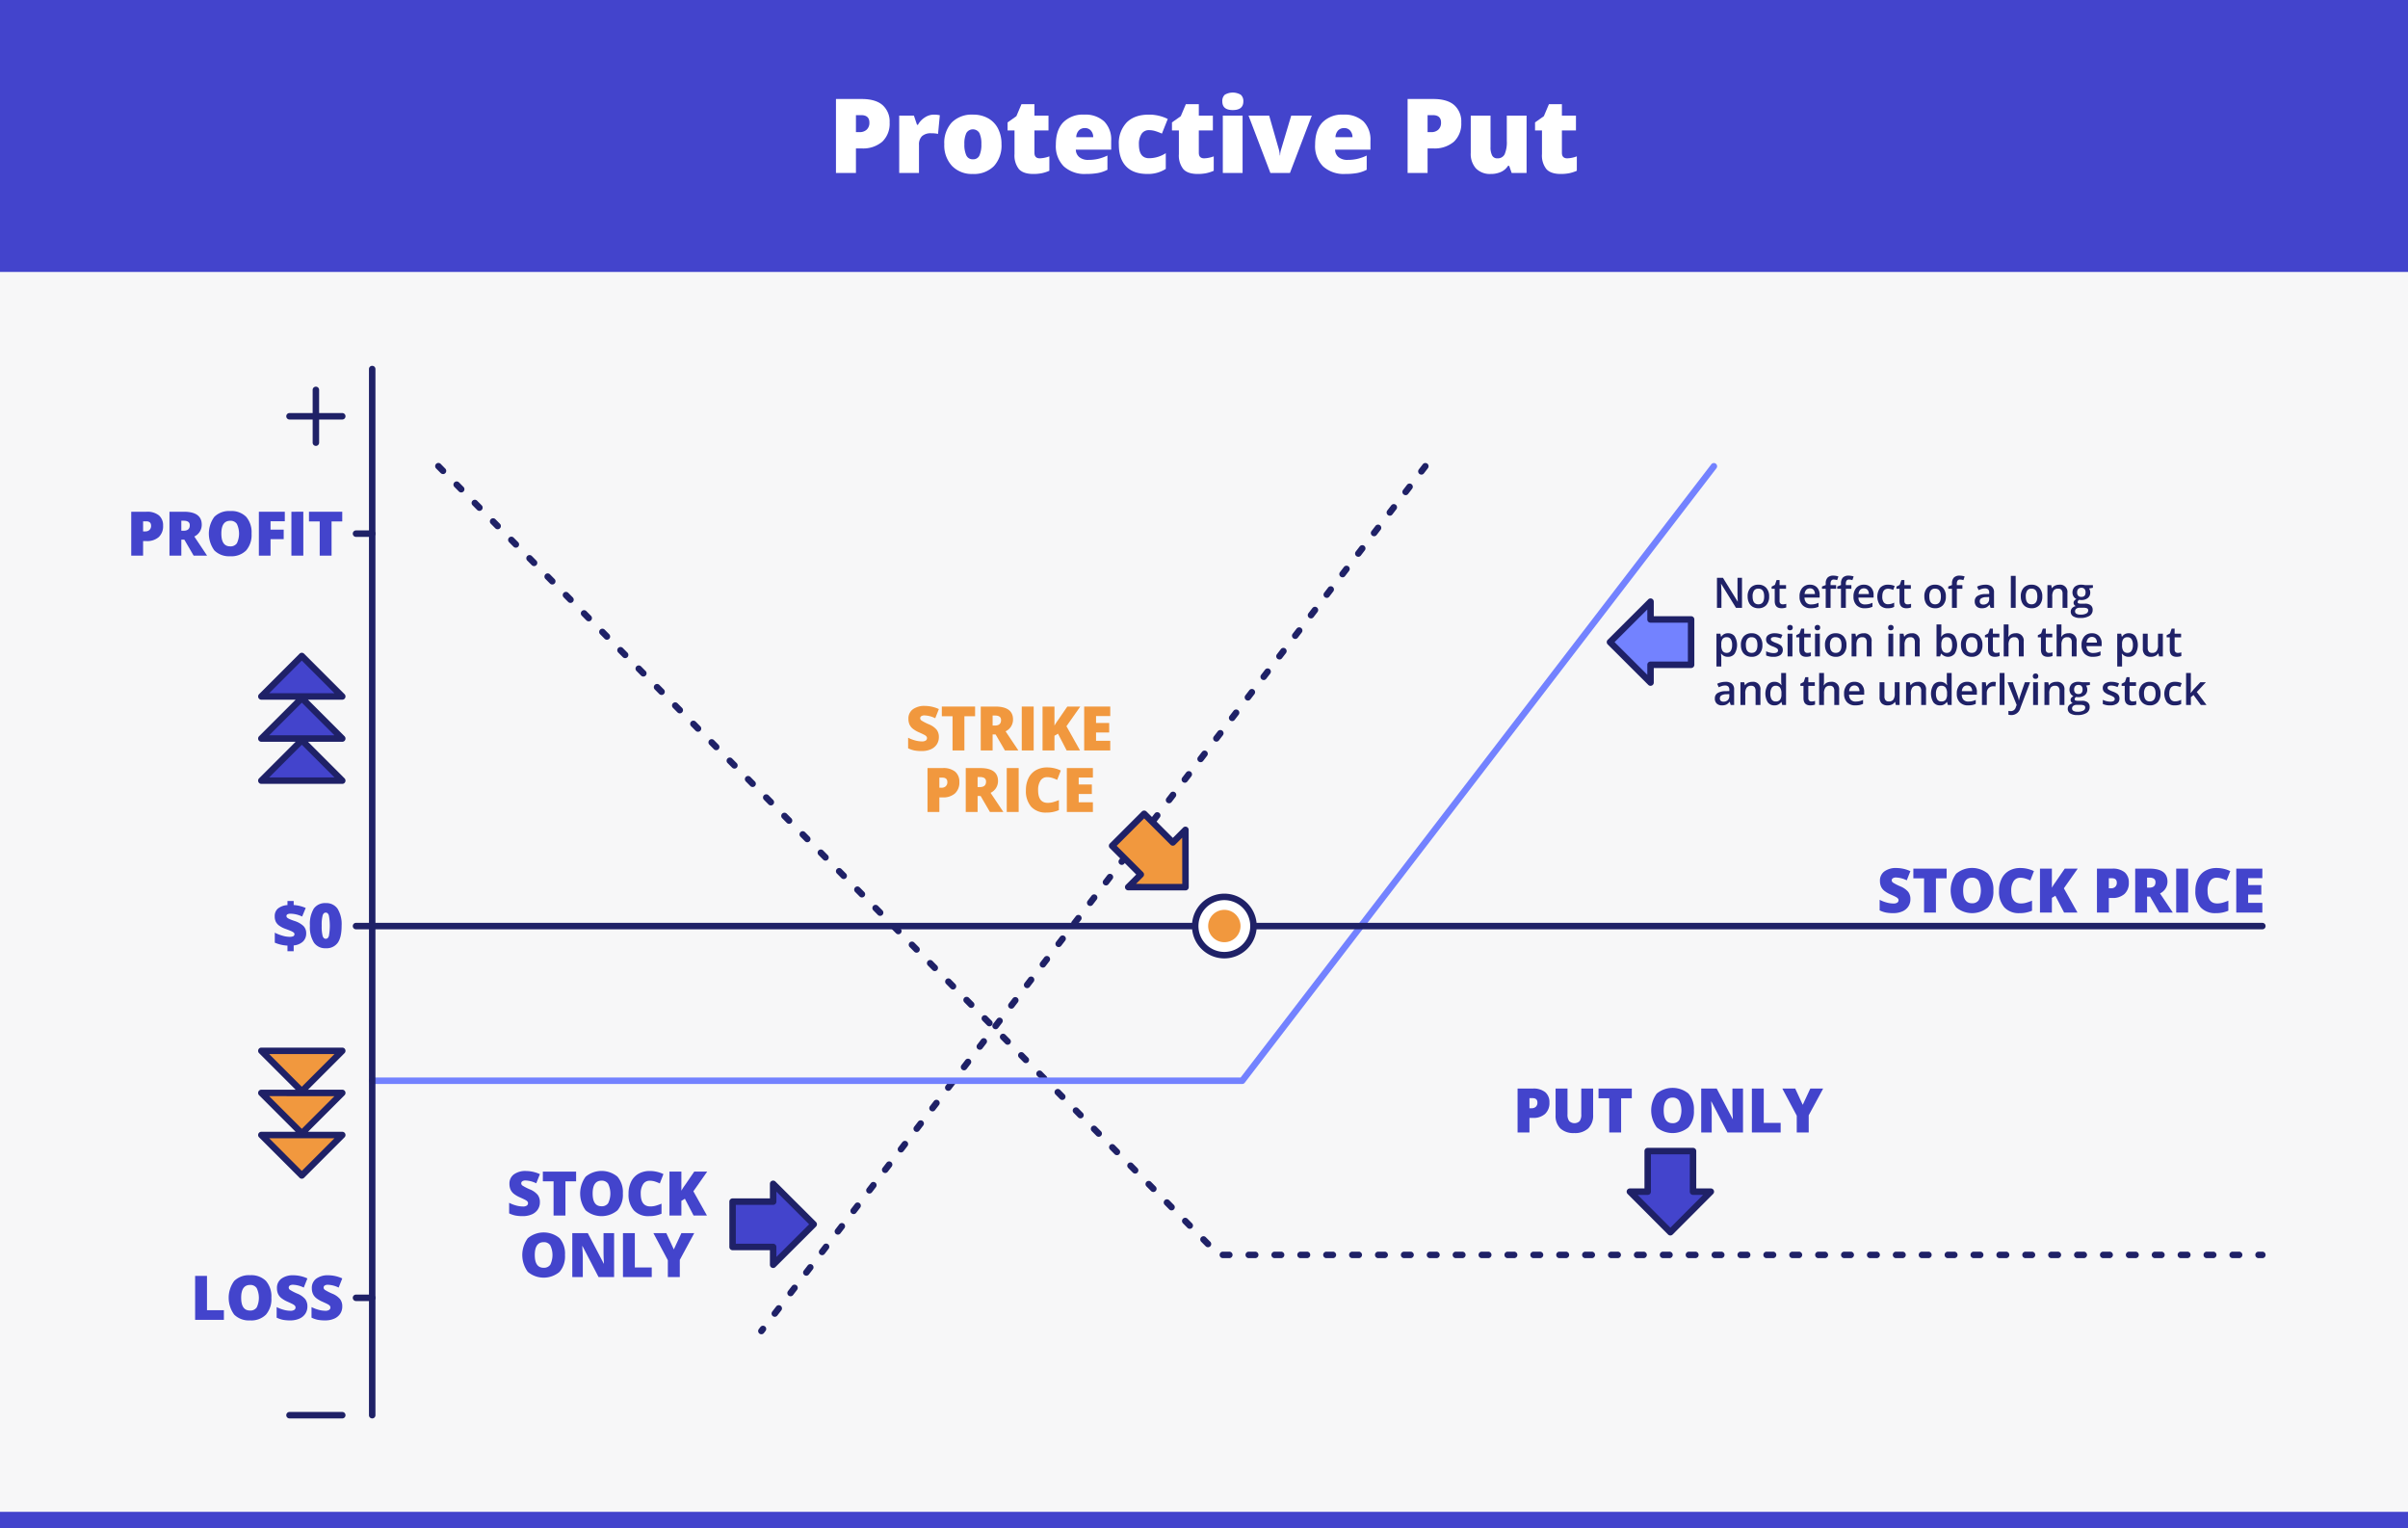 <?xml version="1.0" encoding="UTF-8"?> <svg xmlns="http://www.w3.org/2000/svg" id="Слой_1" data-name="Слой 1" width="744" height="472" viewBox="0 0 744 472"><defs><style> .cls-1 { fill: #f7f7f8; } .cls-2 { fill: #4344cc; } .cls-3 { fill: #fff; } .cls-4 { fill: #1f2167; } .cls-5 { fill: #f1983e; } .cls-6 { fill: #7382ff; } </style></defs><rect class="cls-1" x="-0" width="744" height="472"></rect><rect class="cls-2" width="744" height="84"></rect><g><path class="cls-3" d="M274.867,37.844a7.651,7.651,0,0,1-2.258,5.914,9.11,9.11,0,0,1-6.414,2.086h-1.734v7.578h-6.172V30.578h7.906q4.327,0,6.5,1.891A6.746,6.746,0,0,1,274.867,37.844ZM264.461,40.812h1.125a3.071,3.071,0,0,0,2.211-.781,2.838,2.838,0,0,0,.82-2.156q0-2.312-2.562-2.312h-1.594Z"></path><path class="cls-3" d="M288.516,35.406a8.778,8.778,0,0,1,1.516.125l.344.062-.547,5.766a8.991,8.991,0,0,0-2.078-.188,3.958,3.958,0,0,0-2.906.914,3.58,3.58,0,0,0-.906,2.633v8.703h-6.109V35.719H282.375l.953,2.828h.297a6.107,6.107,0,0,1,2.133-2.273A5.102,5.102,0,0,1,288.516,35.406Z"></path><path class="cls-3" d="M309.431,44.531a9.372,9.372,0,0,1-2.336,6.773,8.648,8.648,0,0,1-6.539,2.43A8.47,8.47,0,0,1,294.142,51.25a9.3,9.3,0,0,1-2.383-6.719,9.238,9.238,0,0,1,2.336-6.727,8.725,8.725,0,0,1,6.555-2.398,9.34,9.34,0,0,1,4.609,1.109,7.579,7.579,0,0,1,3.086,3.18A10.273,10.273,0,0,1,309.431,44.531Zm-11.469,0a7.86,7.86,0,0,0,.609,3.477,2.117,2.117,0,0,0,2.047,1.195,2.058,2.058,0,0,0,2.008-1.195,8.136,8.136,0,0,0,.586-3.477,7.736,7.736,0,0,0-.594-3.422,2.353,2.353,0,0,0-4.047-.008A7.544,7.544,0,0,0,297.962,44.531Z"></path><path class="cls-3" d="M321.267,48.906a9.093,9.093,0,0,0,2.953-.609V52.75a12.045,12.045,0,0,1-2.352.758,13.358,13.358,0,0,1-2.617.227q-3.079,0-4.438-1.508a6.753,6.753,0,0,1-1.359-4.633V40.297h-2.141V37.812l2.719-1.922,1.578-3.719h4v3.547h4.344v4.578h-4.344V47.188Q319.61,48.907,321.267,48.906Z"></path><path class="cls-3" d="M335.54,53.734a9.5,9.5,0,0,1-6.867-2.352,8.853,8.853,0,0,1-2.445-6.695q0-4.485,2.266-6.883a8.467,8.467,0,0,1,6.469-2.398,8.584,8.584,0,0,1,6.18,2.086A7.926,7.926,0,0,1,343.321,43.5v2.719H332.399a3.026,3.026,0,0,0,1.086,2.328,4.252,4.252,0,0,0,2.789.844,13.474,13.474,0,0,0,2.961-.305,14.656,14.656,0,0,0,2.93-1.039V52.438a10.769,10.769,0,0,1-2.969,1.016A20.554,20.554,0,0,1,335.54,53.734Zm-.359-14.172a2.54,2.54,0,0,0-1.805.68,3.189,3.189,0,0,0-.852,2.133h5.25a3.051,3.051,0,0,0-.727-2.047A2.401,2.401,0,0,0,335.181,39.562Z"></path><path class="cls-3" d="M354.518,53.734q-4.345,0-6.586-2.344-2.243-2.344-2.242-6.734a9.232,9.232,0,0,1,2.422-6.828q2.421-2.423,6.891-2.422A12.901,12.901,0,0,1,360.799,36.75L359.002,41.266a19.947,19.947,0,0,0-2.047-.773,6.571,6.571,0,0,0-1.953-.289,2.64,2.64,0,0,0-2.297,1.156,5.623,5.623,0,0,0-.812,3.266q0,4.251,3.141,4.25a9.51,9.51,0,0,0,5.156-1.562v4.859A10.045,10.045,0,0,1,354.518,53.734Z"></path><path class="cls-3" d="M372.057,48.906a9.093,9.093,0,0,0,2.953-.609V52.75a12.045,12.045,0,0,1-2.352.758,13.358,13.358,0,0,1-2.617.227q-3.079,0-4.438-1.508a6.753,6.753,0,0,1-1.359-4.633V40.297h-2.141V37.812l2.719-1.922,1.578-3.719h4v3.547h4.344v4.578h-4.344V47.188Q370.4,48.907,372.057,48.906Z"></path><path class="cls-3" d="M377.658,31.312a2.58,2.58,0,0,1,.766-2.047,4.852,4.852,0,0,1,4.953.016,2.563,2.563,0,0,1,.781,2.031q0,2.687-3.266,2.688Q377.658,34,377.658,31.312Zm6.266,22.109h-6.109V35.719h6.109Z"></path><path class="cls-3" d="M392.511,53.422l-6.75-17.703h6.375l3,10.469c.01.053.031.141.062.266s.062.273.094.445.06.354.086.547a4.168,4.168,0,0,1,.039.539h.109a6.268,6.268,0,0,1,.281-1.766l3.141-10.5h6.359l-6.75,17.703Z"></path><path class="cls-3" d="M415.644,53.734a9.5,9.5,0,0,1-6.867-2.352,8.853,8.853,0,0,1-2.445-6.695q0-4.485,2.266-6.883a8.467,8.467,0,0,1,6.469-2.398,8.584,8.584,0,0,1,6.18,2.086A7.926,7.926,0,0,1,423.425,43.5v2.719H412.503a3.026,3.026,0,0,0,1.086,2.328,4.252,4.252,0,0,0,2.789.844,13.474,13.474,0,0,0,2.961-.305,14.655,14.655,0,0,0,2.93-1.039V52.438a10.769,10.769,0,0,1-2.969,1.016A20.554,20.554,0,0,1,415.644,53.734Zm-.359-14.172a2.54,2.54,0,0,0-1.805.68,3.189,3.189,0,0,0-.852,2.133h5.25a3.051,3.051,0,0,0-.727-2.047A2.401,2.401,0,0,0,415.284,39.562Z"></path><path class="cls-3" d="M451.488,37.844a7.651,7.651,0,0,1-2.258,5.914,9.11,9.11,0,0,1-6.414,2.086H441.082v7.578h-6.172V30.578h7.906q4.327,0,6.5,1.891A6.746,6.746,0,0,1,451.488,37.844ZM441.082,40.812h1.125a3.071,3.071,0,0,0,2.211-.781,2.838,2.838,0,0,0,.82-2.156q0-2.312-2.562-2.312H441.082Z"></path><path class="cls-3" d="M467.059,53.422l-.766-2.203h-.359a4.97,4.97,0,0,1-2.133,1.867,7.436,7.436,0,0,1-3.211.648,5.997,5.997,0,0,1-4.547-1.695A6.641,6.641,0,0,1,454.418,47.25V35.719h6.109v9.672a5.555,5.555,0,0,0,.492,2.625,1.704,1.704,0,0,0,1.617.891,2.354,2.354,0,0,0,2.25-1.242,9.463,9.463,0,0,0,.672-4.195v-7.75H471.668V53.422Z"></path><path class="cls-3" d="M484.238,48.906a9.093,9.093,0,0,0,2.953-.609V52.75a12.045,12.045,0,0,1-2.352.758,13.358,13.358,0,0,1-2.617.227q-3.079,0-4.438-1.508a6.753,6.753,0,0,1-1.359-4.633V40.297h-2.141V37.812l2.719-1.922,1.578-3.719h4v3.547h4.344v4.578H482.582V47.188Q482.582,48.907,484.238,48.906Z"></path></g><rect class="cls-2" y="467" width="744" height="5"></rect><g><path class="cls-2" d="M50.391,162.387a4.541,4.541,0,0,1-1.34,3.512,5.407,5.407,0,0,1-3.809,1.238h-1.029v4.5h-3.665v-13.562h4.694a5.74,5.74,0,0,1,3.859,1.121A4.007,4.007,0,0,1,50.391,162.387Zm-6.178,1.764h.668a1.821,1.821,0,0,0,1.312-.465,1.681,1.681,0,0,0,.486-1.279q0-1.374-1.521-1.373h-.945Z"></path><path class="cls-2" d="M56.027,166.701v4.936h-3.665v-13.562h4.444q5.528,0,5.529,4.008a4.004,4.004,0,0,1-2.301,3.645l3.951,5.91H59.83l-2.875-4.936Zm0-2.756h.686q1.922,0,1.921-1.697,0-1.4-1.884-1.4h-.723Z"></path><path class="cls-2" d="M77.723,164.836A7.316,7.316,0,0,1,76.044,170.041a6.44,6.44,0,0,1-4.918,1.781,6.427,6.427,0,0,1-4.894-1.791,8.789,8.789,0,0,1-.009-10.385,6.459,6.459,0,0,1,4.922-1.787,6.424,6.424,0,0,1,4.907,1.773A7.32,7.32,0,0,1,77.723,164.836Zm-9.333,0q0,3.935,2.736,3.934a2.354,2.354,0,0,0,2.064-.955,6.936,6.936,0,0,0-.009-5.979,2.328,2.328,0,0,0-2.036-.971Q68.389,160.865,68.39,164.836Z"></path><path class="cls-2" d="M83.59,171.637H79.981v-13.562h8.016v2.939H83.59v2.59H87.654V166.543H83.59Z"></path><path class="cls-2" d="M90.034,171.637v-13.562H93.717v13.562Z"></path><path class="cls-2" d="M102.442,171.637H98.778V161.07h-3.312v-2.996h10.279v2.996h-3.303Z"></path></g><g><path class="cls-2" d="M88.818,292.094a11.033,11.033,0,0,1-3.915-.91v-3.08a13.353,13.353,0,0,0,2.338.914,8.098,8.098,0,0,0,2.218.367,2.627,2.627,0,0,0,1.154-.191.658.658,0,0,0,.367-.635.649.649,0,0,0-.265-.52,4.112,4.112,0,0,0-.882-.482q-.617-.27-1.665-.648a7.502,7.502,0,0,1-1.901-.98,3.407,3.407,0,0,1-1.054-1.215,3.784,3.784,0,0,1-.329-1.674,3.02,3.02,0,0,1,.983-2.395,5.227,5.227,0,0,1,2.95-1.066v-1.271h1.92v1.254a10.869,10.869,0,0,1,3.721.908l-1.104,2.645a8.65,8.65,0,0,0-3.498-.873,2.16,2.16,0,0,0-1.044.182.585.585,0,0,0-.302.533.654.654,0,0,0,.219.506,3.067,3.067,0,0,0,.756.445q.538.246,1.494.57a7.226,7.226,0,0,1,2.783,1.562,3.127,3.127,0,0,1,.844,2.26,3.401,3.401,0,0,1-.988,2.533,4.814,4.814,0,0,1-2.881,1.205v1.791H88.818Z"></path><path class="cls-2" d="M105.55,285.961q0,3.601-1.206,5.273a4.245,4.245,0,0,1-3.692,1.676,4.193,4.193,0,0,1-3.664-1.75,9.008,9.008,0,0,1-1.234-5.199,9.241,9.241,0,0,1,1.206-5.307,4.234,4.234,0,0,1,3.692-1.688,4.189,4.189,0,0,1,3.66,1.758A9.102,9.102,0,0,1,105.55,285.961Zm-6.15,0a11.607,11.607,0,0,0,.287,3.164c.191.574.514.863.965.863q.687,0,.97-.891a17.543,17.543,0,0,0-.005-6.295q-.287-.905-.965-.904c-.451,0-.773.289-.965.871A11.806,11.806,0,0,0,99.399,285.961Z"></path></g><path class="cls-4" d="M97.6,137.736a.999.999,0,0,1-1-1v-7.149H89.45a1,1,0,1,1,0-2h7.149v-7.15a1,1,0,0,1,2,0v7.15H105.75a1,1,0,0,1,0,2H98.6v7.149A.999.999,0,0,1,97.6,137.736Z"></path><g><path class="cls-2" d="M105.75,215.137h-25l12.5-12.5,12.5,12.5m0,13-12.5-12.5-12.5,12.5h25m0,13-12.5-12.5-12.5,12.5h25"></path><path class="cls-4" d="M105.75,242.137h-25a1.0 1,0,0,1-.707-1.707l11.293-11.293H80.75a1.0 1,0,0,1-.707-1.707l11.293-11.293H80.75a1.0 1,0,0,1-.707-1.707l12.5-12.5a1.0 1,0,0,1,1.414,0l12.5,12.5a1.0 1,0,0,1-.707,1.707H95.164l11.293,11.293a1.0 1,0,0,1-.707,1.707H95.164l11.293,11.293a1.0 1,0,0,1-.707,1.707Zm-22.586-2h20.172L93.25,230.051Zm0-13h20.172L93.25,217.051Zm0-13h20.172L93.25,204.051Z"></path></g><path class="cls-4" d="M115,165.844h-5a1,1,0,0,1,0-2h5a1,1,0,0,1,0,2Z"></path><path class="cls-4" d="M115,287.064h-5a1,1,0,0,1,0-2h5a1,1,0,0,1,0,2Z"></path><path class="cls-4" d="M115,401.892h-5a1,1,0,0,1,0-2h5a1,1,0,0,1,0,2Z"></path><g><path class="cls-2" d="M60.288,407.685V394.121h3.665v10.604h5.223v2.959Z"></path><path class="cls-2" d="M83.848,400.884a7.316,7.316,0,0,1-1.679,5.205,6.44,6.44,0,0,1-4.918,1.781,6.431,6.431,0,0,1-4.894-1.791,8.79,8.79,0,0,1-.009-10.386,6.462,6.462,0,0,1,4.922-1.786,6.424,6.424,0,0,1,4.907,1.772A7.321,7.321,0,0,1,83.848,400.884Zm-9.333,0q0,3.935,2.736,3.934a2.354,2.354,0,0,0,2.064-.955,6.938,6.938,0,0,0-.009-5.979,2.329,2.329,0,0,0-2.036-.97Q74.514,396.913,74.515,400.884Z"></path><path class="cls-2" d="M94.977,403.565a4.008,4.008,0,0,1-.64,2.24,4.192,4.192,0,0,1-1.847,1.521,6.833,6.833,0,0,1-2.829.543,11.437,11.437,0,0,1-2.273-.19,8.403,8.403,0,0,1-1.911-.663V403.751a10.948,10.948,0,0,0,2.181.84,8.11,8.11,0,0,0,2.078.301,2.02,2.02,0,0,0,1.196-.282.869.869,0,0,0,.38-.729.806.806,0,0,0-.152-.487,1.809,1.809,0,0,0-.492-.422q-.338-.214-1.805-.872a8.669,8.669,0,0,1-1.989-1.169,3.581,3.581,0,0,1-.983-1.299,4.299,4.299,0,0,1-.32-1.734,3.48,3.48,0,0,1,1.363-2.923,6.013,6.013,0,0,1,3.748-1.048,10.519,10.519,0,0,1,4.296.974l-1.122,2.829a8.142,8.142,0,0,0-3.285-.871,1.714,1.714,0,0,0-1.039.25.759.759,0,0,0-.324.621.897.897,0,0,0,.413.715,15.697,15.697,0,0,0,2.24,1.15,6.194,6.194,0,0,1,2.436,1.693A3.679,3.679,0,0,1,94.977,403.565Z"></path><path class="cls-2" d="M105.752,403.565a4.008,4.008,0,0,1-.64,2.24,4.192,4.192,0,0,1-1.847,1.521,6.833,6.833,0,0,1-2.829.543,11.437,11.437,0,0,1-2.273-.19,8.403,8.403,0,0,1-1.911-.663V403.751a10.948,10.948,0,0,0,2.181.84,8.11,8.11,0,0,0,2.078.301,2.02,2.02,0,0,0,1.196-.282.869.869,0,0,0,.38-.729.806.806,0,0,0-.152-.487,1.809,1.809,0,0,0-.492-.422q-.338-.214-1.805-.872a8.669,8.669,0,0,1-1.989-1.169,3.581,3.581,0,0,1-.983-1.299,4.299,4.299,0,0,1-.32-1.734,3.48,3.48,0,0,1,1.363-2.923,6.013,6.013,0,0,1,3.748-1.048,10.519,10.519,0,0,1,4.296.974l-1.122,2.829a8.142,8.142,0,0,0-3.285-.871,1.714,1.714,0,0,0-1.039.25.759.759,0,0,0-.324.621.897.897,0,0,0,.413.715,15.698,15.698,0,0,0,2.24,1.15,6.194,6.194,0,0,1,2.436,1.693A3.679,3.679,0,0,1,105.752,403.565Z"></path></g><path class="cls-4" d="M105.75,438.149H89.45a1,1,0,0,1,0-2H105.75a1,1,0,0,1,0,2Z"></path><g><path class="cls-5" d="M105.75,350.599h-25l12.5,12.5,12.5-12.5m0-13-12.5,12.5-12.5-12.5h25m0-13-12.5,12.5-12.5-12.5h25"></path><path class="cls-4" d="M93.25,364.1a.997.997,0,0,1-.707-.293l-12.5-12.5a1.0 1,0,0,1,.707-1.707H91.336l-11.293-11.293a1.0 1,0,0,1,.707-1.707H91.336l-11.293-11.293a1.0 1,0,0,1,.707-1.707h25a1.0 1,0,0,1,.707,1.707l-11.293,11.293H105.75a1.0 1,0,0,1,.707,1.707l-11.293,11.293H105.75a1.0 1,0,0,1,.707,1.707l-12.5,12.5A.997.997,0,0,1,93.25,364.1Zm-10.086-12.5L93.25,361.686l10.086-10.086Zm0-13L93.25,348.686l10.086-10.086Zm0-13L93.25,335.686l10.086-10.086Z"></path></g><g><path class="cls-5" d="M290.082,227.694a4.009,4.009,0,0,1-.641,2.24,4.194,4.194,0,0,1-1.846,1.521,6.841,6.841,0,0,1-2.83.543,11.449,11.449,0,0,1-2.273-.19,8.412,8.412,0,0,1-1.91-.663v-3.266a10.963,10.963,0,0,0,2.18.84,8.11,8.11,0,0,0,2.078.301,2.021,2.021,0,0,0,1.197-.282.868.868,0,0,0,.379-.729.806.806,0,0,0-.152-.487,1.779,1.779,0,0,0-.492-.422q-.337-.214-1.805-.872a8.681,8.681,0,0,1-1.988-1.169,3.573,3.573,0,0,1-.984-1.299,4.316,4.316,0,0,1-.32-1.734,3.48,3.48,0,0,1,1.363-2.923,6.015,6.015,0,0,1,3.748-1.048,10.527,10.527,0,0,1,4.297.974l-1.123,2.829a8.138,8.138,0,0,0-3.285-.871,1.716,1.716,0,0,0-1.039.25.761.761,0,0,0-.324.621.898.898,0,0,0,.414.715,15.638,15.638,0,0,0,2.24,1.15,6.201,6.201,0,0,1,2.436,1.693A3.685,3.685,0,0,1,290.082,227.694Z"></path><path class="cls-5" d="M297.971,231.813h-3.664V221.247h-3.312V218.25h10.279v2.997H297.971Z"></path><path class="cls-5" d="M306.689,226.878v4.936h-3.666V218.25h4.445q5.528,0,5.529,4.008a4.005,4.005,0,0,1-2.301,3.646l3.951,5.91h-4.156l-2.875-4.936Zm0-2.756h.686q1.922,0,1.92-1.697,0-1.4-1.883-1.4h-.723Z"></path><path class="cls-5" d="M315.691,231.813V218.25H319.375v13.563Z"></path><path class="cls-5" d="M333.703,231.813h-4.137l-2.682-5.186-1.086.648v4.537h-3.682V218.25h3.682v5.892a16.15,16.15,0,0,1,1.123-1.735l2.848-4.156h4.008l-4.275,6.077Z"></path><path class="cls-5" d="M343.033,231.813h-8.053V218.25h8.053v2.94h-4.389v2.135h4.062v2.94h-4.062v2.561h4.389Z"></path><path class="cls-5" d="M296.414,241.563a4.539,4.539,0,0,1-1.34,3.512,5.405,5.405,0,0,1-3.809,1.238h-1.029v4.5h-3.664V237.25h4.693a5.74,5.74,0,0,1,3.859,1.122A4.006,4.006,0,0,1,296.414,241.563Zm-6.178,1.764h.668a1.822,1.822,0,0,0,1.312-.465,1.682,1.682,0,0,0,.486-1.279q0-1.374-1.521-1.373h-.945Z"></path><path class="cls-5" d="M302.051,245.878v4.936h-3.664V237.25h4.443q5.528,0,5.529,4.008a4.005,4.005,0,0,1-2.301,3.646l3.951,5.91h-4.156l-2.875-4.936Zm0-2.756h.686q1.922,0,1.922-1.697,0-1.4-1.885-1.4h-.723Z"></path><path class="cls-5" d="M311.055,250.813V237.25h3.684v13.563Z"></path><path class="cls-5" d="M323.52,240.062a2.334,2.334,0,0,0-2.041,1.071,5.175,5.175,0,0,0-.732,2.954q0,3.916,2.977,3.916a6.089,6.089,0,0,0,1.744-.251,17.611,17.611,0,0,0,1.699-.603v3.098a9.384,9.384,0,0,1-3.842.752,6.071,6.071,0,0,1-4.707-1.781,7.347,7.347,0,0,1-1.639-5.148,8.234,8.234,0,0,1,.793-3.702,5.687,5.687,0,0,1,2.283-2.454,6.899,6.899,0,0,1,3.502-.857,9.657,9.657,0,0,1,4.203.955l-1.123,2.885a12.8,12.8,0,0,0-1.504-.594A5.266,5.266,0,0,0,323.52,240.062Z"></path><path class="cls-5" d="M337.672,250.813h-8.053V237.25h8.053v2.94h-4.387v2.135h4.062v2.94h-4.062v2.561h4.387Z"></path></g><path class="cls-4" d="M235.248,412.147a1,1,0,0,1-.792-1.609l.487-.635a1,1,0,0,1,1.586,1.219l-.487.635A.998.998,0,0,1,235.248,412.147Zm4.142-5.393a1,1,0,0,1-.792-1.609l1.219-1.587a1,1,0,0,1,1.586,1.219l-1.219,1.587A.999.999,0,0,1,239.39,406.755Zm4.873-6.345a1,1,0,0,1-.792-1.608l1.218-1.587a.999.999,0,1,1,1.586,1.217l-1.218,1.587A.996.996,0,0,1,244.263,400.41Zm4.872-6.346a1,1,0,0,1-.792-1.609l1.219-1.586a1,1,0,0,1,1.586,1.219l-1.219,1.586A1.001,1.001,0,0,1,249.135,394.064Zm4.873-6.345a1,1,0,0,1-.792-1.609l1.219-1.586a1,1,0,0,1,1.586,1.219l-1.219,1.586A1.001,1.001,0,0,1,254.008,387.72Zm4.873-6.345a1,1,0,0,1-.792-1.609l1.218-1.586a1,1,0,1,1,1.586,1.219l-1.218,1.586A.998.998,0,0,1,258.881,381.375Zm4.872-6.345a1,1,0,0,1-.792-1.609l1.219-1.586a1,1,0,1,1,1.586,1.219l-1.219,1.586A1.001,1.001,0,0,1,263.753,375.03Zm4.873-6.345a1,1,0,0,1-.792-1.609l1.219-1.586a1,1,0,0,1,1.586,1.219l-1.219,1.586A1.001,1.001,0,0,1,268.626,368.686Zm4.873-6.345a1,1,0,0,1-.792-1.609l1.218-1.586a1,1,0,1,1,1.586,1.219L274.293,361.95A.998.998,0,0,1,273.499,362.341Zm4.873-6.345a1,1,0,0,1-.792-1.609l1.218-1.586a1,1,0,0,1,1.586,1.219l-1.218,1.586A.998.998,0,0,1,278.372,355.996Zm4.872-6.345a1,1,0,0,1-.792-1.609l1.219-1.586a1,1,0,0,1,1.586,1.219l-1.219,1.586A1.001,1.001,0,0,1,283.244,349.651Zm4.873-6.345a1,1,0,0,1-.792-1.609l1.218-1.586a1,1,0,1,1,1.586,1.219l-1.218,1.586A.998.998,0,0,1,288.117,343.307Zm4.872-6.345a1,1,0,0,1-.792-1.609l1.219-1.587a1,1,0,1,1,1.586,1.219l-1.219,1.587A.999.999,0,0,1,292.989,336.962Zm4.873-6.345a1,1,0,0,1-.792-1.609l1.219-1.587a1,1,0,1,1,1.586,1.219l-1.219,1.587A.999.999,0,0,1,297.862,330.617Zm4.873-6.345a1,1,0,0,1-.792-1.608l1.218-1.587a.999.999,0,1,1,1.586,1.217l-1.218,1.587A.996.996,0,0,1,302.735,324.272Zm4.873-6.346a1,1,0,0,1-.792-1.609l1.218-1.586a1,1,0,1,1,1.586,1.219l-1.218,1.586A.998.998,0,0,1,307.608,317.927Zm4.872-6.345a1,1,0,0,1-.792-1.609l1.219-1.586a1,1,0,1,1,1.586,1.219l-1.219,1.586A1.001,1.001,0,0,1,312.48,311.582Zm4.873-6.345a1,1,0,0,1-.792-1.609l1.218-1.586a1,1,0,0,1,1.586,1.219l-1.218,1.586A.998.998,0,0,1,317.354,305.237Zm4.873-6.345a1,1,0,0,1-.792-1.609l1.218-1.586a1,1,0,1,1,1.586,1.219l-1.218,1.586A.998.998,0,0,1,322.227,298.893Zm4.872-6.345a1,1,0,0,1-.792-1.609l1.219-1.586a1,1,0,0,1,1.586,1.219l-1.219,1.586A1.001,1.001,0,0,1,327.099,292.548Zm4.873-6.345a1,1,0,0,1-.792-1.609l1.218-1.586a1,1,0,0,1,1.586,1.219l-1.218,1.586A.998.998,0,0,1,331.972,286.203Zm4.873-6.345a1,1,0,0,1-.792-1.609l1.218-1.586a1,1,0,1,1,1.586,1.219l-1.218,1.586A.998.998,0,0,1,336.845,279.858Zm4.872-6.345a1,1,0,0,1-.792-1.609l1.219-1.586a1,1,0,0,1,1.586,1.219l-1.219,1.586A1.001,1.001,0,0,1,341.717,273.514Zm4.873-6.345a1,1,0,0,1-.792-1.609l1.218-1.586a1,1,0,0,1,1.586,1.219l-1.218,1.586A.998.998,0,0,1,346.59,267.169Zm4.873-6.345a1,1,0,0,1-.792-1.608l1.218-1.587a.999.999,0,0,1,1.586,1.217l-1.218,1.587A.996.996,0,0,1,351.463,260.824Zm4.872-6.345a1,1,0,0,1-.792-1.609l1.219-1.587a1,1,0,0,1,1.586,1.219l-1.219,1.587A.999.999,0,0,1,356.335,254.479Zm4.873-6.345a1,1,0,0,1-.792-1.608l1.218-1.587a.999.999,0,1,1,1.586,1.217l-1.218,1.587A.996.996,0,0,1,361.208,248.135Zm4.873-6.346a1,1,0,0,1-.792-1.609l1.218-1.586a1,1,0,0,1,1.586,1.219l-1.218,1.586A.998.998,0,0,1,366.081,241.789Zm4.872-6.345a1,1,0,0,1-.792-1.609l1.219-1.586a1,1,0,0,1,1.586,1.219l-1.219,1.586A1.001,1.001,0,0,1,370.953,235.444Zm4.873-6.345a1,1,0,0,1-.792-1.609l1.218-1.586a1,1,0,1,1,1.586,1.219l-1.218,1.586A.998.998,0,0,1,375.826,229.1Zm4.873-6.345a1,1,0,0,1-.792-1.609l1.218-1.586a1,1,0,0,1,1.586,1.219l-1.218,1.586A.998.998,0,0,1,380.699,222.755Zm4.872-6.345a1,1,0,0,1-.792-1.609l1.219-1.586a1,1,0,1,1,1.586,1.219l-1.219,1.586A1.001,1.001,0,0,1,385.571,216.41Zm4.873-6.345a1,1,0,0,1-.792-1.609l1.218-1.586a1,1,0,1,1,1.586,1.219l-1.218,1.586A.998.998,0,0,1,390.444,210.065Zm4.873-6.345a1,1,0,0,1-.792-1.609l1.218-1.586a1,1,0,0,1,1.586,1.219l-1.218,1.586A.998.998,0,0,1,395.317,203.721Zm4.872-6.345a1,1,0,0,1-.792-1.609l1.219-1.586a1,1,0,0,1,1.586,1.219l-1.219,1.586A1.001,1.001,0,0,1,400.189,197.376Zm4.873-6.345a1,1,0,0,1-.792-1.609l1.218-1.586a1,1,0,1,1,1.586,1.219l-1.218,1.586A.998.998,0,0,1,405.062,191.031Zm4.873-6.345a1,1,0,0,1-.792-1.608l1.218-1.587a.999.999,0,1,1,1.586,1.217l-1.218,1.587A.996.996,0,0,1,409.936,184.687Zm4.872-6.345a1,1,0,0,1-.792-1.609l1.219-1.587a1,1,0,1,1,1.586,1.219l-1.219,1.587A.999.999,0,0,1,414.808,178.342Zm4.873-6.345a1,1,0,0,1-.792-1.608l1.218-1.587a.999.999,0,0,1,1.586,1.217l-1.218,1.587A.996.996,0,0,1,419.681,171.997Zm4.873-6.345a1,1,0,0,1-.792-1.608l1.218-1.587a.999.999,0,1,1,1.586,1.217l-1.218,1.587A.996.996,0,0,1,424.554,165.652Zm4.872-6.346a1,1,0,0,1-.792-1.609l1.219-1.586a1,1,0,1,1,1.586,1.219l-1.219,1.586A1.001,1.001,0,0,1,429.426,159.307Zm4.873-6.345a1,1,0,0,1-.792-1.609l1.218-1.586a1,1,0,0,1,1.586,1.219l-1.218,1.586A.998.998,0,0,1,434.299,152.962Zm4.873-6.345a1,1,0,0,1-.792-1.609l1.218-1.586a1,1,0,1,1,1.586,1.219l-1.218,1.586A.998.998,0,0,1,439.172,146.617Z"></path><path class="cls-4" d="M699,388.634h-1.175a1,1,0,0,1,0-2H699a1,1,0,0,1,0,2Zm-7.175,0h-2a1,1,0,0,1,0-2h2a1,1,0,0,1,0,2Zm-8,0h-2a1,1,0,0,1,0-2h2a1,1,0,0,1,0,2Zm-8,0h-2a1,1,0,0,1,0-2h2a1,1,0,0,1,0,2Zm-8,0h-2a1,1,0,0,1,0-2h2a1,1,0,0,1,0,2Zm-8,0h-2a1,1,0,0,1,0-2h2a1,1,0,0,1,0,2Zm-8,0h-2a1,1,0,0,1,0-2h2a1,1,0,0,1,0,2Zm-8,0h-2a1,1,0,0,1,0-2h2a1,1,0,0,1,0,2Zm-8,0h-2a1,1,0,0,1,0-2h2a1,1,0,0,1,0,2Zm-8,0h-2a1,1,0,0,1,0-2h2a1,1,0,0,1,0,2Zm-8,0h-2a1,1,0,0,1,0-2h2a1,1,0,0,1,0,2Zm-8,0h-2a1,1,0,0,1,0-2h2a1,1,0,0,1,0,2Zm-8,0h-2a1,1,0,0,1,0-2h2a1,1,0,0,1,0,2Zm-8,0h-2a1,1,0,0,1,0-2h2a1,1,0,0,1,0,2Zm-8,0h-2a1,1,0,0,1,0-2h2a1,1,0,0,1,0,2Zm-8,0h-2a1,1,0,0,1,0-2h2a1,1,0,0,1,0,2Zm-8,0h-2a1,1,0,0,1,0-2h2a1,1,0,0,1,0,2Zm-8,0h-2a1,1,0,0,1,0-2h2a1,1,0,0,1,0,2Zm-8,0h-2a1,1,0,0,1,0-2h2a1,1,0,0,1,0,2Zm-8,0h-2a1,1,0,0,1,0-2h2a1,1,0,0,1,0,2Zm-8,0h-2a1,1,0,0,1,0-2h2a1,1,0,0,1,0,2Zm-8,0h-2a1,1,0,0,1,0-2h2a1,1,0,0,1,0,2Zm-8,0h-2a1,1,0,0,1,0-2h2a1,1,0,0,1,0,2Zm-8,0h-2a1,1,0,0,1,0-2h2a1,1,0,0,1,0,2Zm-8,0h-2a1,1,0,0,1,0-2h2a1,1,0,0,1,0,2Zm-8,0h-2a1,1,0,0,1,0-2h2a1,1,0,0,1,0,2Zm-8,0h-2a1,1,0,0,1,0-2h2a1,1,0,0,1,0,2Zm-8,0h-2a1,1,0,0,1,0-2h2a1,1,0,0,1,0,2Zm-8,0h-2a1,1,0,0,1,0-2h2a1,1,0,0,1,0,2Zm-8,0h-2a1,1,0,0,1,0-2h2a1,1,0,0,1,0,2Zm-8,0h-2a1,1,0,0,1,0-2h2a1,1,0,0,1,0,2Zm-8,0h-2a1,1,0,0,1,0-2h2a1,1,0,0,1,0,2Zm-8,0h-2a1,1,0,0,1,0-2h2a1,1,0,0,1,0,2Zm-8,0h-2a1,1,0,0,1,0-2h2a1,1,0,0,1,0,2Zm-8,0h-2a1,1,0,0,1,0-2h2a1,1,0,0,1,0,2Zm-8,0h-2a1,1,0,0,1,0-2h2a1,1,0,0,1,0,2Zm-8,0h-2a1,1,0,0,1,0-2h2a1,1,0,0,1,0,2Zm-8,0h-2a1,1,0,0,1,0-2h2a1,1,0,0,1,0,2Zm-8,0h-2a1,1,0,0,1,0-2h2a1,1,0,0,1,0,2Zm-8,0h-2a1,1,0,0,1,0-2h2a1,1,0,0,1,0,2Zm-8,0h-2a1,1,0,0,1,0-2h2a1,1,0,0,1,0,2Zm-6.594-3.369a.999.999,0,0,1-.711-.296l-1.407-1.421a1.001,1.001,0,0,1,1.422-1.408l1.407,1.421a1,1,0,0,1-.711,1.704Zm-5.628-5.686a.994.994,0,0,1-.711-.297l-1.407-1.422a1.0 1,0,0,1,1.422-1.406l1.407,1.422a1,1,0,0,1-.711,1.703Zm-5.628-5.687a.994.994,0,0,1-.711-.297l-1.406-1.421a1.0 1,0,1,1,1.422-1.406l1.406,1.421a1,1,0,0,1-.711,1.703Zm-5.627-5.686a.994.994,0,0,1-.711-.297l-1.407-1.422a1.0 1,0,1,1,1.422-1.406l1.407,1.422a1,1,0,0,1-.711,1.703Zm-5.628-5.687a.999.999,0,0,1-.711-.296l-1.407-1.421a1.001,1.001,0,1,1,1.422-1.408l1.407,1.421a1,1,0,0,1-.711,1.704Zm-5.627-5.686a.994.994,0,0,1-.711-.297l-1.407-1.422a1.0 1,0,1,1,1.422-1.406l1.407,1.422a1,1,0,0,1-.711,1.703Zm-5.628-5.687a.999.999,0,0,1-.711-.296l-1.407-1.421a1.001,1.001,0,1,1,1.422-1.408l1.407,1.421a1,1,0,0,1-.711,1.704Zm-5.628-5.686a.994.994,0,0,1-.711-.297l-1.406-1.422a1.0 1,0,0,1,1.422-1.406l1.406,1.422a1,1,0,0,1-.711,1.703Zm-5.627-5.687a.999.999,0,0,1-.711-.296l-1.407-1.421a1.001,1.001,0,0,1,1.422-1.408l1.407,1.421a1,1,0,0,1-.711,1.704Zm-5.628-5.686a.994.994,0,0,1-.711-.297l-1.407-1.422a1.0 1,0,0,1,1.422-1.406l1.407,1.422a1,1,0,0,1-.711,1.703Zm-5.628-5.687a.994.994,0,0,1-.711-.297l-1.406-1.421a1.0 1,0,0,1,1.422-1.406l1.406,1.421a1,1,0,0,1-.711,1.703Zm-5.627-5.686a.994.994,0,0,1-.711-.297L309.21,321a1.0 1,0,0,1,1.422-1.406l1.407,1.422a1,1,0,0,1-.711,1.703Zm-5.628-5.686a.994.994,0,0,1-.711-.297l-1.406-1.422a1.0 1,0,1,1,1.422-1.406l1.406,1.422a1,1,0,0,1-.711,1.703Zm-5.627-5.687a.994.994,0,0,1-.711-.297l-1.407-1.422a1.0 1,0,1,1,1.422-1.406l1.407,1.422a1,1,0,0,1-.711,1.703Zm-5.628-5.686a.994.994,0,0,1-.711-.297l-1.407-1.422a1.0 1,0,1,1,1.422-1.406l1.407,1.422a1,1,0,0,1-.711,1.703Zm-5.628-5.687a.994.994,0,0,1-.711-.297l-1.406-1.421a1.0 1,0,1,1,1.422-1.406l1.406,1.421a1,1,0,0,1-.711,1.703Zm-5.627-5.686a.994.994,0,0,1-.711-.297l-1.407-1.422a1.0 1,0,1,1,1.422-1.406l1.407,1.422a1,1,0,0,1-.711,1.703Zm-5.628-5.687a.999.999,0,0,1-.711-.296l-1.407-1.421a1.001,1.001,0,1,1,1.422-1.408l1.407,1.421a1,1,0,0,1-.711,1.704Zm-5.628-5.686a.994.994,0,0,1-.711-.297l-1.406-1.422a1.0 1,0,0,1,1.422-1.406l1.406,1.422a1,1,0,0,1-.711,1.703Zm-5.627-5.687a.999.999,0,0,1-.711-.296l-1.407-1.421a1.001,1.001,0,0,1,1.422-1.408l1.407,1.421a1,1,0,0,1-.711,1.704Zm-5.628-5.686a.994.994,0,0,1-.711-.297l-1.406-1.422a1.0 1,0,0,1,1.422-1.406l1.406,1.422a1,1,0,0,1-.711,1.703Zm-5.627-5.687a.999.999,0,0,1-.711-.296l-1.407-1.421a1.001,1.001,0,1,1,1.422-1.408l1.407,1.421a1,1,0,0,1-.711,1.704Zm-5.628-5.686a.994.994,0,0,1-.711-.297l-1.407-1.422a1.0 1,0,0,1,1.422-1.406l1.407,1.422a1,1,0,0,1-.711,1.703Zm-5.628-5.687a.994.994,0,0,1-.711-.297l-1.406-1.421a1.0 1,0,1,1,1.422-1.406l1.406,1.421a1,1,0,0,1-.711,1.703Zm-5.627-5.686a.994.994,0,0,1-.711-.297l-1.407-1.422a1.0 1,0,1,1,1.422-1.406l1.407,1.422a1,1,0,0,1-.711,1.703Zm-5.628-5.686a.994.994,0,0,1-.711-.297l-1.406-1.422a1.0 1,0,0,1,1.422-1.406l1.406,1.422a1,1,0,0,1-.711,1.703Zm-5.627-5.687a.994.994,0,0,1-.711-.297L224.797,235.71a1.0 1,0,1,1,1.422-1.406l1.407,1.422a1,1,0,0,1-.711,1.703Zm-5.628-5.686a.994.994,0,0,1-.711-.297l-1.407-1.422a1.0 1,0,0,1,1.422-1.406l1.407,1.422a1,1,0,0,1-.711,1.703Zm-5.628-5.687a.994.994,0,0,1-.711-.297l-1.406-1.421a1.0 1,0,1,1,1.422-1.406l1.406,1.421a1,1,0,0,1-.711,1.703Zm-5.627-5.686a.994.994,0,0,1-.711-.297l-1.407-1.422a1.0 1,0,0,1,1.422-1.406l1.407,1.422a1,1,0,0,1-.711,1.703Zm-5.628-5.687a.999.999,0,0,1-.711-.296l-1.407-1.421a1.001,1.001,0,0,1,1.422-1.408l1.407,1.421a1,1,0,0,1-.711,1.704Zm-5.628-5.686a.994.994,0,0,1-.711-.297l-1.406-1.422a1.0 1,0,1,1,1.422-1.406l1.406,1.422a1,1,0,0,1-.711,1.703Zm-5.627-5.687a.999.999,0,0,1-.711-.296l-1.407-1.421a1.001,1.001,0,1,1,1.422-1.408l1.407,1.421a1,1,0,0,1-.711,1.704Zm-5.628-5.686a.994.994,0,0,1-.711-.297l-1.406-1.422a1.0 1,0,0,1,1.422-1.406l1.406,1.422a1,1,0,0,1-.711,1.703Zm-5.627-5.687a.999.999,0,0,1-.711-.296l-1.407-1.421a1.001,1.001,0,1,1,1.422-1.408l1.407,1.421a1,1,0,0,1-.711,1.704Zm-5.628-5.686a.994.994,0,0,1-.711-.297l-1.407-1.422a1.0 1,0,0,1,1.422-1.406l1.407,1.422a1,1,0,0,1-.711,1.703Zm-5.628-5.687a.994.994,0,0,1-.711-.297l-1.406-1.421a1.0 1,0,1,1,1.422-1.406l1.406,1.421a1,1,0,0,1-.711,1.703Zm-5.627-5.686a.994.994,0,0,1-.711-.297l-1.407-1.422a1.0 1,0,0,1,1.422-1.406l1.407,1.422a1,1,0,0,1-.711,1.703Zm-5.628-5.687a.999.999,0,0,1-.711-.296l-1.407-1.421a1.001,1.001,0,0,1,1.422-1.408l1.407,1.421a1,1,0,0,1-.711,1.704Zm-5.627-5.686a.994.994,0,0,1-.711-.297l-1.407-1.422a1.0 1,0,0,1,1.422-1.406l1.407,1.422a1,1,0,0,1-.711,1.703Zm-5.628-5.686a.994.994,0,0,1-.711-.297l-1.407-1.422a1.0 1,0,1,1,1.422-1.406l1.407,1.422a1,1,0,0,1-.711,1.703Zm-5.628-5.687a.994.994,0,0,1-.711-.297l-1.406-1.422a1.0 1,0,0,1,1.422-1.406l1.406,1.422a1,1,0,0,1-.711,1.703Zm-5.627-5.686a.994.994,0,0,1-.711-.297l-1.407-1.422a1.0 1,0,1,1,1.422-1.406L137.585,144.75a1,1,0,0,1-.711,1.703Z"></path><path class="cls-6" d="M383.799,334.844H115a1,1,0,0,1,0-2H383.306L528.741,143.422a1,1,0,1,1,1.586,1.219L384.592,334.453A1.001,1.001,0,0,1,383.799,334.844Z"></path><path class="cls-4" d="M699,287.064H115a1,1,0,0,1,0-2H699a1,1,0,0,1,0,2Z"></path><path class="cls-4" d="M115,438.149a.999.999,0,0,1-1-1V114a1,1,0,0,1,2,0V437.149A.999.999,0,0,1,115,438.149Z"></path><g><path class="cls-2" d="M590.256,277.764a4.008,4.008,0,0,1-.64,2.24,4.192,4.192,0,0,1-1.847,1.521,6.833,6.833,0,0,1-2.829.543,11.437,11.437,0,0,1-2.273-.19,8.403,8.403,0,0,1-1.911-.663v-3.266a10.948,10.948,0,0,0,2.181.84,8.11,8.11,0,0,0,2.078.301,2.02,2.02,0,0,0,1.196-.282.869.869,0,0,0,.38-.729.806.806,0,0,0-.152-.487,1.809,1.809,0,0,0-.492-.422q-.338-.214-1.805-.872a8.67,8.67,0,0,1-1.989-1.169,3.582,3.582,0,0,1-.983-1.299,4.299,4.299,0,0,1-.32-1.734,3.48,3.48,0,0,1,1.363-2.923A6.013,6.013,0,0,1,585.96,268.125a10.519,10.519,0,0,1,4.296.974l-1.122,2.829a8.142,8.142,0,0,0-3.285-.871,1.714,1.714,0,0,0-1.039.25.759.759,0,0,0-.324.621.897.897,0,0,0,.413.715,15.697,15.697,0,0,0,2.24,1.15,6.194,6.194,0,0,1,2.436,1.693A3.679,3.679,0,0,1,590.256,277.764Z"></path><path class="cls-2" d="M598.146,281.883h-3.664v-10.566H591.169v-2.997h10.279v2.997h-3.303Z"></path><path class="cls-2" d="M615.89,275.082a7.316,7.316,0,0,1-1.679,5.205,7.63,7.63,0,0,1-9.812-.01,8.791,8.791,0,0,1-.009-10.386,7.677,7.677,0,0,1,9.829-.014A7.321,7.321,0,0,1,615.89,275.082Zm-9.333,0q0,3.935,2.736,3.934a2.354,2.354,0,0,0,2.064-.955,6.938,6.938,0,0,0-.009-5.979,2.329,2.329,0,0,0-2.036-.97Q606.556,271.111,606.557,275.082Z"></path><path class="cls-2" d="M624.188,271.131a2.334,2.334,0,0,0-2.041,1.071,5.167,5.167,0,0,0-.733,2.954q0,3.916,2.978,3.916a6.095,6.095,0,0,0,1.744-.251,17.595,17.595,0,0,0,1.698-.603v3.098a9.38,9.38,0,0,1-3.841.752,6.074,6.074,0,0,1-4.708-1.781,7.347,7.347,0,0,1-1.638-5.148,8.221,8.221,0,0,1,.793-3.702,5.685,5.685,0,0,1,2.282-2.454,6.903,6.903,0,0,1,3.503-.857,9.653,9.653,0,0,1,4.202.955l-1.122,2.885a12.804,12.804,0,0,0-1.504-.594A5.266,5.266,0,0,0,624.188,271.131Z"></path><path class="cls-2" d="M641.875,281.883h-4.137l-2.682-5.186-1.086.648v4.537h-3.683V268.319h3.683v5.892a16.149,16.149,0,0,1,1.123-1.735l2.848-4.156h4.008l-4.276,6.077Z"></path><path class="cls-2" d="M657.74,272.633a4.542,4.542,0,0,1-1.34,3.512,5.407,5.407,0,0,1-3.809,1.238h-1.029v4.5h-3.665V268.319h4.694a5.74,5.74,0,0,1,3.859,1.122A4.006,4.006,0,0,1,657.74,272.633Zm-6.178,1.764h.668a1.825,1.825,0,0,0,1.312-.465,1.682,1.682,0,0,0,.486-1.279q0-1.374-1.521-1.373h-.945Z"></path><path class="cls-2" d="M663.377,276.947v4.936h-3.665V268.319h4.444q5.528,0,5.529,4.008a4.005,4.005,0,0,1-2.301,3.646l3.951,5.91h-4.156l-2.875-4.936Zm0-2.756h.686q1.922,0,1.921-1.697,0-1.4-1.884-1.4H663.377Z"></path><path class="cls-2" d="M672.381,281.883V268.319h3.683v13.563Z"></path><path class="cls-2" d="M684.845,271.131a2.334,2.334,0,0,0-2.041,1.071,5.167,5.167,0,0,0-.733,2.954q0,3.916,2.978,3.916a6.095,6.095,0,0,0,1.744-.251,17.595,17.595,0,0,0,1.698-.603v3.098a9.38,9.38,0,0,1-3.841.752,6.074,6.074,0,0,1-4.708-1.781,7.347,7.347,0,0,1-1.638-5.148,8.221,8.221,0,0,1,.793-3.702,5.685,5.685,0,0,1,2.282-2.454,6.903,6.903,0,0,1,3.503-.857,9.653,9.653,0,0,1,4.202.955l-1.122,2.885a12.804,12.804,0,0,0-1.504-.594A5.266,5.266,0,0,0,684.845,271.131Z"></path><path class="cls-2" d="M698.997,281.883h-8.053V268.319h8.053v2.94h-4.388v2.135h4.062V276.335h-4.062v2.561h4.388Z"></path></g><g><path class="cls-2" d="M478.729,340.566a4.544,4.544,0,0,1-1.34,3.512,5.407,5.407,0,0,1-3.809,1.238h-1.029v4.5h-3.665V336.252h4.694a5.74,5.74,0,0,1,3.859,1.123A4.005,4.005,0,0,1,478.729,340.566Zm-6.178,1.764h.668a1.829,1.829,0,0,0,1.312-.465,1.684,1.684,0,0,0,.486-1.279q0-1.374-1.521-1.373h-.945Z"></path><path class="cls-2" d="M492.233,336.252V344.416a5.481,5.481,0,0,1-1.508,4.125,6.005,6.005,0,0,1-4.347,1.461,5.933,5.933,0,0,1-4.263-1.42A5.37,5.37,0,0,1,480.627,344.5v-8.248h3.683v7.961a3.259,3.259,0,0,0,.539,2.088,2.32,2.32,0,0,0,3.214.004,3.454,3.454,0,0,0,.506-2.111V336.252Z"></path><path class="cls-2" d="M500.875,349.816h-3.664V339.25h-3.312v-2.998h10.279v2.998H500.875Z"></path><path class="cls-2" d="M523.364,343.016a7.316,7.316,0,0,1-1.679,5.205,7.63,7.63,0,0,1-9.812-.01,8.792,8.792,0,0,1-.009-10.387,7.68,7.68,0,0,1,9.829-.014A7.322,7.322,0,0,1,523.364,343.016Zm-9.333,0q0,3.935,2.736,3.934a2.354,2.354,0,0,0,2.064-.955,6.94,6.94,0,0,0-.009-5.98,2.331,2.331,0,0,0-2.036-.969Q514.03,339.045,514.031,343.016Z"></path><path class="cls-2" d="M538.537,349.816h-4.806l-4.954-9.557h-.083q.176,2.256.176,3.443v6.113h-3.247V336.252h4.787l4.936,9.426h.056q-.13-2.051-.13-3.293V336.252h3.266Z"></path><path class="cls-2" d="M541.279,349.816V336.252h3.665v10.605H550.167v2.959Z"></path><path class="cls-2" d="M556.99,341.281l2.338-5.029h3.971l-4.463,8.268v5.297h-3.691v-5.186l-4.463-8.379h3.989Z"></path></g><g><path class="cls-2" d="M166.811,371.355a4.01,4.01,0,0,1-.64,2.24,4.198,4.198,0,0,1-1.847,1.521,6.849,6.849,0,0,1-2.829.543,11.428,11.428,0,0,1-2.273-.191,8.398,8.398,0,0,1-1.911-.662V371.541a11.008,11.008,0,0,0,2.181.84,8.11,8.11,0,0,0,2.078.301,2.012,2.012,0,0,0,1.196-.283.868.868,0,0,0,.38-.729.801.801,0,0,0-.152-.486,1.809,1.809,0,0,0-.492-.422q-.338-.214-1.805-.873a8.672,8.672,0,0,1-1.989-1.168,3.581,3.581,0,0,1-.983-1.299,4.299,4.299,0,0,1-.32-1.734,3.481,3.481,0,0,1,1.363-2.924,6.013,6.013,0,0,1,3.748-1.047,10.533,10.533,0,0,1,4.296.973l-1.122,2.83a8.126,8.126,0,0,0-3.285-.871,1.707,1.707,0,0,0-1.039.25.756.756,0,0,0-.324.621.9.9,0,0,0,.413.715,15.809,15.809,0,0,0,2.24,1.15,6.194,6.194,0,0,1,2.436,1.693A3.675,3.675,0,0,1,166.811,371.355Z"></path><path class="cls-2" d="M174.7,375.475h-3.664V364.908h-3.312v-2.998h10.279v2.998H174.7Z"></path><path class="cls-2" d="M192.444,368.674a7.316,7.316,0,0,1-1.679,5.205,7.63,7.63,0,0,1-9.812-.01,8.792,8.792,0,0,1-.009-10.387,7.68,7.68,0,0,1,9.829-.014A7.322,7.322,0,0,1,192.444,368.674Zm-9.333,0q0,3.935,2.736,3.934a2.354,2.354,0,0,0,2.064-.955,6.94,6.94,0,0,0-.009-5.98,2.331,2.331,0,0,0-2.036-.969Q183.11,364.703,183.111,368.674Z"></path><path class="cls-2" d="M200.743,364.723a2.333,2.333,0,0,0-2.041,1.07,5.171,5.171,0,0,0-.733,2.955q0,3.914,2.978,3.916a6.061,6.061,0,0,0,1.744-.252,17.328,17.328,0,0,0,1.698-.602v3.098a9.38,9.38,0,0,1-3.841.752,6.074,6.074,0,0,1-4.708-1.781,7.347,7.347,0,0,1-1.638-5.148,8.229,8.229,0,0,1,.793-3.703,5.687,5.687,0,0,1,2.282-2.453,6.893,6.893,0,0,1,3.503-.857,9.653,9.653,0,0,1,4.202.955l-1.122,2.885a12.636,12.636,0,0,0-1.504-.594A5.266,5.266,0,0,0,200.743,364.723Z"></path><path class="cls-2" d="M218.43,375.475H214.293l-2.682-5.186-1.086.648v4.537h-3.683V361.91h3.683v5.893a16.236,16.236,0,0,1,1.123-1.736l2.848-4.156h4.008l-4.276,6.078Z"></path><path class="cls-2" d="M174.564,387.674a7.316,7.316,0,0,1-1.679,5.205,7.63,7.63,0,0,1-9.812-.01,8.792,8.792,0,0,1-.009-10.387,7.68,7.68,0,0,1,9.829-.014A7.322,7.322,0,0,1,174.564,387.674Zm-9.333,0q0,3.935,2.736,3.934a2.354,2.354,0,0,0,2.064-.955,6.94,6.94,0,0,0-.009-5.98,2.331,2.331,0,0,0-2.036-.969Q165.23,383.703,165.231,387.674Z"></path><path class="cls-2" d="M189.737,394.475h-4.806l-4.954-9.557h-.083q.176,2.256.176,3.443v6.113h-3.247V380.91h4.787l4.936,9.426h.056q-.13-2.051-.13-3.293v-6.133h3.266Z"></path><path class="cls-2" d="M192.479,394.475V380.91h3.665v10.605h5.223v2.959Z"></path><path class="cls-2" d="M208.19,385.939l2.338-5.029h3.971l-4.463,8.268v5.297h-3.691v-5.186l-4.463-8.379h3.989Z"></path></g><g><polygon class="cls-2" points="238.88 365.681 238.88 371.18 226.346 371.18 226.346 385.183 238.88 385.183 238.88 390.682 251.414 378.182 238.88 365.681"></polygon><path class="cls-4" d="M238.88,391.683a1,1,0,0,1-1-1v-4.499H226.346a.999.999,0,0,1-1-1v-14.004a.999.999,0,0,1,1-1h11.534v-4.499a1.0 1,0,0,1,1.706-.708l12.533,12.501a1.0 1,0,0,1,0,1.416l-12.533,12.501A1.001,1.001,0,0,1,238.88,391.683Zm-11.534-7.499h11.534a.999.999,0,0,1,1,1v3.089l10.117-10.091-10.117-10.091v3.089a.999.999,0,0,1-1,1H227.346Z"></path></g><g><polygon class="cls-5" points="366.262 256.344 362.373 260.232 353.511 251.369 343.609 261.271 352.472 270.134 348.583 274.022 366.285 274.046 366.262 256.344"></polygon><path class="cls-4" d="M366.285,275.046h-.001l-17.702-.023a1,1,0,0,1-.706-1.707l3.182-3.182-8.155-8.155a1.0 1,0,0,1,0-1.414l9.901-9.902a1.029,1.029,0,0,1,1.414,0l8.155,8.156,3.182-3.182a1,1,0,0,1,1.707.706l.023,17.702a1,1,0,0,1-1,1.001Zm-15.291-2.021,14.29.02-.02-14.29-2.185,2.185a.999.999,0,0,1-.707.293h0a.999.999,0,0,1-.707-.293l-8.155-8.156-8.487,8.488,8.155,8.155a1.0 1,0,0,1,0,1.414Z"></path></g><g><polygon class="cls-6" points="509.968 185.846 509.968 191.345 522.502 191.345 522.502 205.348 509.968 205.348 509.968 210.848 497.435 198.347 509.968 185.846"></polygon><path class="cls-4" d="M509.969,211.848a1.001,1.001,0,0,1-.706-.292l-12.534-12.501a1.0 1,0,0,1,0-1.416l12.534-12.501a1.0 1,0,0,1,1.706.708v4.5H522.502a.999.999,0,0,1,1,1v14.003a.999.999,0,0,1-1,1h-11.533v4.499a1,1,0,0,1-1,1Zm-11.118-13.501,10.118,10.091v-3.089a.999.999,0,0,1,1-1H521.502V192.346h-11.533a.999.999,0,0,1-1-1v-3.09Z"></path></g><g><polygon class="cls-2" points="503.591 368.1 509.091 368.1 509.091 355.567 523.094 355.567 523.094 368.1 528.593 368.1 516.092 380.634 503.591 368.1"></polygon><path class="cls-4" d="M516.093,381.634a.998.998,0,0,1-.708-.294l-12.501-12.533a1.0 1,0,0,1,.708-1.706h4.499V355.566a.999.999,0,0,1,1-1h14.003a.999.999,0,0,1,1,1v11.534h4.499a1.0 1,0,0,1,.708,1.706l-12.5,12.533A.998.998,0,0,1,516.093,381.634ZM506.002,369.101l10.091,10.117,10.09-10.117h-3.089a.999.999,0,0,1-1-1V356.566H510.091v11.534a.999.999,0,0,1-1,1Z"></path></g><g><g><circle class="cls-3" cx="378.285" cy="286.046" r="9"></circle><path class="cls-4" d="M378.285,296.046a10,10,0,1,1,10-10A10.012,10.012,0,0,1,378.285,296.046Zm0-18a8,8,0,1,0,8,8A8.009,8.009,0,0,0,378.285,278.046Z"></path></g><circle class="cls-5" cx="378.285" cy="286.046" r="5"></circle></g><g><path class="cls-4" d="M538.225,187.76h-1.86l-4.563-7.396H531.75l.031.413q.089,1.181.089,2.158v4.824h-1.378v-9.281H532.334l4.551,7.357h.038c-.009-.098-.025-.451-.051-1.062q-.038-.918-.038-1.432v-4.863h1.391Z"></path><path class="cls-4" d="M546.612,184.236a3.836,3.836,0,0,1-.882,2.686,3.163,3.163,0,0,1-2.456.965,3.364,3.364,0,0,1-1.74-.445,2.929,2.929,0,0,1-1.161-1.275,4.35,4.35,0,0,1-.406-1.93,3.805,3.805,0,0,1,.876-2.666,3.177,3.177,0,0,1,2.469-.959,3.097,3.097,0,0,1,2.412.98A3.788,3.788,0,0,1,546.612,184.236Zm-5.109,0q0,2.432,1.797,2.432,1.777,0,1.777-2.432,0-2.405-1.791-2.406a1.526,1.526,0,0,0-1.361.623A3.164,3.164,0,0,0,541.503,184.236Z"></path><path class="cls-4" d="M550.812,186.68a3.627,3.627,0,0,0,1.092-.171v1.124a3.013,3.013,0,0,1-.638.18,4.387,4.387,0,0,1-.81.074q-2.12,0-2.12-2.234v-3.783h-.958V181.209l1.027-.547.508-1.484h.921v1.561h1.999v1.131h-1.999V185.627a1.057,1.057,0,0,0,.27.797A.989.989,0,0,0,550.812,186.68Z"></path><path class="cls-4" d="M559.49,187.887a3.396,3.396,0,0,1-2.562-.955,3.628,3.628,0,0,1-.924-2.632,3.983,3.983,0,0,1,.856-2.704,2.961,2.961,0,0,1,2.355-.984,2.89,2.89,0,0,1,2.196.845,3.228,3.228,0,0,1,.806,2.323v.807H557.541a2.302,2.302,0,0,0,.553,1.57,1.921,1.921,0,0,0,1.466.549,5.418,5.418,0,0,0,1.158-.117,6.016,6.016,0,0,0,1.152-.391v1.213a4.547,4.547,0,0,1-1.105.368A6.822,6.822,0,0,1,559.49,187.887Zm-.273-6.145a1.502,1.502,0,0,0-1.14.45,2.146,2.146,0,0,0-.511,1.313h3.187a1.947,1.947,0,0,0-.419-1.316A1.431,1.431,0,0,0,559.217,181.742Z"></path><path class="cls-4" d="M567.307,181.869H565.592v5.891h-1.498v-5.891h-1.154v-.699l1.154-.457v-.457a2.558,2.558,0,0,1,.584-1.844,2.387,2.387,0,0,1,1.784-.6,4.778,4.778,0,0,1,1.549.26l-.394,1.131a3.421,3.421,0,0,0-1.054-.178.853.853,0,0,0-.739.314,1.581,1.581,0,0,0-.232.941v.457h1.715Zm4.716,0h-1.714v5.891h-1.498v-5.891h-1.155v-.699l1.155-.457v-.457a2.554,2.554,0,0,1,.584-1.844,2.386,2.386,0,0,1,1.783-.6,4.774,4.774,0,0,1,1.549.26l-.393,1.131a3.427,3.427,0,0,0-1.055-.178.854.854,0,0,0-.739.314,1.581,1.581,0,0,0-.231.941v.457h1.714Z"></path><path class="cls-4" d="M576.159,187.887a3.396,3.396,0,0,1-2.562-.955,3.628,3.628,0,0,1-.924-2.632,3.983,3.983,0,0,1,.856-2.704,2.961,2.961,0,0,1,2.355-.984,2.89,2.89,0,0,1,2.196.845,3.228,3.228,0,0,1,.806,2.323v.807H574.21a2.302,2.302,0,0,0,.553,1.57,1.921,1.921,0,0,0,1.466.549,5.418,5.418,0,0,0,1.158-.117,6.015,6.015,0,0,0,1.152-.391v1.213a4.548,4.548,0,0,1-1.104.368A6.822,6.822,0,0,1,576.159,187.887Zm-.273-6.145a1.503,1.503,0,0,0-1.14.45,2.146,2.146,0,0,0-.511,1.313h3.187a1.947,1.947,0,0,0-.419-1.316A1.431,1.431,0,0,0,575.886,181.742Z"></path><path class="cls-4" d="M583.284,187.887a3.077,3.077,0,0,1-2.422-.93,4.715,4.715,0,0,1,.038-5.393,3.215,3.215,0,0,1,2.504-.953,4.704,4.704,0,0,1,2,.413l-.451,1.2a4.502,4.502,0,0,0-1.561-.369q-1.822,0-1.822,2.419a2.898,2.898,0,0,0,.454,1.774,1.571,1.571,0,0,0,1.329.594,3.817,3.817,0,0,0,1.886-.496v1.302a2.944,2.944,0,0,1-.854.337A5.148,5.148,0,0,1,583.284,187.887Z"></path><path class="cls-4" d="M589.375,186.68a3.627,3.627,0,0,0,1.092-.171v1.124a3.013,3.013,0,0,1-.638.18,4.387,4.387,0,0,1-.81.074q-2.12,0-2.12-2.234v-3.783h-.958V181.209l1.027-.547.508-1.484h.921v1.561h1.999v1.131h-1.999V185.627a1.057,1.057,0,0,0,.27.797A.989.989,0,0,0,589.375,186.68Z"></path><path class="cls-4" d="M601.213,184.236a3.836,3.836,0,0,1-.882,2.686,3.163,3.163,0,0,1-2.456.965,3.364,3.364,0,0,1-1.74-.445,2.93,2.93,0,0,1-1.161-1.275,4.35,4.35,0,0,1-.406-1.93,3.805,3.805,0,0,1,.876-2.666,3.177,3.177,0,0,1,2.469-.959,3.097,3.097,0,0,1,2.412.98A3.788,3.788,0,0,1,601.213,184.236Zm-5.109,0q0,2.432,1.797,2.432,1.777,0,1.777-2.432,0-2.405-1.791-2.406a1.526,1.526,0,0,0-1.361.623A3.164,3.164,0,0,0,596.104,184.236Z"></path><path class="cls-4" d="M606.32,181.869h-1.715v5.891h-1.498v-5.891h-1.154v-.699l1.154-.457v-.457a2.558,2.558,0,0,1,.584-1.844,2.387,2.387,0,0,1,1.784-.6,4.778,4.778,0,0,1,1.549.26l-.394,1.131a3.421,3.421,0,0,0-1.054-.178.853.853,0,0,0-.739.314,1.581,1.581,0,0,0-.232.941v.457h1.715Z"></path><path class="cls-4" d="M615.022,187.76l-.299-.979h-.051a2.866,2.866,0,0,1-1.021.873,3.235,3.235,0,0,1-1.32.232,2.235,2.235,0,0,1-1.615-.559,2.092,2.092,0,0,1-.581-1.581,1.856,1.856,0,0,1,.806-1.638,4.654,4.654,0,0,1,2.457-.604l1.213-.037v-.375a1.421,1.421,0,0,0-.314-1.006,1.281,1.281,0,0,0-.975-.334,3.354,3.354,0,0,0-1.035.159,7.951,7.951,0,0,0-.951.374l-.482-1.066a5.202,5.202,0,0,1,1.25-.453,5.767,5.767,0,0,1,1.282-.156,3.041,3.041,0,0,1,2.021.584,2.288,2.288,0,0,1,.683,1.835v4.729Zm-2.222-1.016a1.848,1.848,0,0,0,1.305-.455,1.642,1.642,0,0,0,.491-1.271v-.609l-.9.037a3.065,3.065,0,0,0-1.533.354,1.069,1.069,0,0,0-.479.961.938.938,0,0,0,.279.727A1.199,1.199,0,0,0,612.801,186.744Z"></path><path class="cls-4" d="M622.78,187.76h-1.492v-9.877h1.492Z"></path><path class="cls-4" d="M631.01,184.236a3.836,3.836,0,0,1-.882,2.686,3.163,3.163,0,0,1-2.456.965,3.364,3.364,0,0,1-1.74-.445,2.93,2.93,0,0,1-1.161-1.275,4.35,4.35,0,0,1-.406-1.93,3.805,3.805,0,0,1,.876-2.666,3.177,3.177,0,0,1,2.469-.959,3.097,3.097,0,0,1,2.412.98A3.788,3.788,0,0,1,631.01,184.236Zm-5.109,0q0,2.432,1.797,2.432,1.777,0,1.777-2.432,0-2.405-1.791-2.406a1.526,1.526,0,0,0-1.361.623A3.164,3.164,0,0,0,625.9,184.236Z"></path><path class="cls-4" d="M638.77,187.76h-1.498v-4.316a1.891,1.891,0,0,0-.326-1.213,1.265,1.265,0,0,0-1.038-.4,1.651,1.651,0,0,0-1.384.559,3.087,3.087,0,0,0-.438,1.873v3.498h-1.492v-7.021h1.168l.209.921h.076a2.073,2.073,0,0,1,.902-.774,3.021,3.021,0,0,1,1.295-.273,2.253,2.253,0,0,1,2.525,2.571Z"></path><path class="cls-4" d="M646.645,180.738v.819l-1.2.222a1.934,1.934,0,0,1,.273.547,2.136,2.136,0,0,1,.107.686,2.1,2.1,0,0,1-.748,1.707,3.141,3.141,0,0,1-2.063.622,3.311,3.311,0,0,1-.609-.051.84.84,0,0,0-.482.698.388.388,0,0,0,.226.361,1.935,1.935,0,0,0,.828.121h1.225a2.726,2.726,0,0,1,1.766.495,1.743,1.743,0,0,1,.603,1.429,2.077,2.077,0,0,1-.983,1.84,5.182,5.182,0,0,1-2.844.648,3.931,3.931,0,0,1-2.19-.508,1.641,1.641,0,0,1-.755-1.447,1.542,1.542,0,0,1,.409-1.09,2.19,2.19,0,0,1,1.146-.611,1.122,1.122,0,0,1-.492-.41,1.032,1.032,0,0,1-.193-.594,1.02,1.02,0,0,1,.223-.666,2.541,2.541,0,0,1,.66-.539,1.96,1.96,0,0,1-.886-.766,2.496,2.496,0,0,1,.381-3.012,3.03,3.03,0,0,1,2.054-.629,5.031,5.031,0,0,1,.625.041,4.176,4.176,0,0,1,.492.086Zm-5.517,8.113a.821.821,0,0,0,.436.742,2.387,2.387,0,0,0,1.222.26,3.684,3.684,0,0,0,1.815-.349,1.048,1.048,0,0,0,.597-.927.695.695,0,0,0-.327-.65,2.626,2.626,0,0,0-1.215-.193h-1.131a1.587,1.587,0,0,0-1.019.301A.989.989,0,0,0,641.128,188.852Zm.642-5.84a1.414,1.414,0,0,0,.34,1.016,1.286,1.286,0,0,0,.974.355q1.295,0,1.295-1.385a1.569,1.569,0,0,0-.32-1.057,1.216,1.216,0,0,0-.975-.371,1.257,1.257,0,0,0-.98.368A1.549,1.549,0,0,0,641.77,183.012Z"></path><path class="cls-4" d="M533.895,202.887a2.457,2.457,0,0,1-2.068-.959h-.09q.089.888.09,1.079v2.876H530.334V195.738H531.54c.034.132.104.445.21.939h.076a2.335,2.335,0,0,1,2.094-1.066,2.438,2.438,0,0,1,2.048.953,5.22,5.22,0,0,1-.013,5.357A2.461,2.461,0,0,1,533.895,202.887Zm-.361-6.057a1.548,1.548,0,0,0-1.298.521,2.691,2.691,0,0,0-.409,1.662v.223a3.281,3.281,0,0,0,.406,1.857,1.511,1.511,0,0,0,1.326.574,1.347,1.347,0,0,0,1.193-.635,3.283,3.283,0,0,0,.419-1.81,3.157,3.157,0,0,0-.416-1.786A1.388,1.388,0,0,0,533.533,196.83Z"></path><path class="cls-4" d="M544.53,199.236a3.836,3.836,0,0,1-.882,2.686,3.163,3.163,0,0,1-2.456.965,3.364,3.364,0,0,1-1.74-.445A2.929,2.929,0,0,1,538.291,201.166a4.35,4.35,0,0,1-.406-1.93,3.805,3.805,0,0,1,.876-2.666,3.177,3.177,0,0,1,2.469-.959,3.097,3.097,0,0,1,2.412.98A3.788,3.788,0,0,1,544.53,199.236Zm-5.109,0q0,2.432,1.797,2.432,1.777,0,1.777-2.432,0-2.405-1.791-2.406a1.526,1.526,0,0,0-1.361.623A3.164,3.164,0,0,0,539.421,199.236Z"></path><path class="cls-4" d="M550.831,200.76a1.839,1.839,0,0,1-.75,1.578,3.589,3.589,0,0,1-2.145.549,5.074,5.074,0,0,1-2.254-.426v-1.289a5.537,5.537,0,0,0,2.305.572q1.377,0,1.377-.832a.658.658,0,0,0-.152-.444,1.803,1.803,0,0,0-.502-.368,8.446,8.446,0,0,0-.971-.432,4.484,4.484,0,0,1-1.641-.939,1.734,1.734,0,0,1-.429-1.219,1.602,1.602,0,0,1,.727-1.4,3.45,3.45,0,0,1,1.978-.498,5.604,5.604,0,0,1,2.342.502l-.482,1.123a5.212,5.212,0,0,0-1.91-.469q-1.181,0-1.181.672a.676.676,0,0,0,.308.559,6.772,6.772,0,0,0,1.343.629,6.158,6.158,0,0,1,1.263.615,1.842,1.842,0,0,1,.584.645A1.87,1.87,0,0,1,550.831,200.76Z"></path><path class="cls-4" d="M552.225,193.879a.826.826,0,0,1,.219-.615.853.853,0,0,1,.626-.217.757.757,0,0,1,.831.832.813.813,0,0,1-.219.6.827.827,0,0,1-.612.219.845.845,0,0,1-.626-.219A.813.813,0,0,1,552.225,193.879Zm1.581,8.881h-1.492v-7.021h1.492Z"></path><path class="cls-4" d="M558.423,201.68a3.627,3.627,0,0,0,1.092-.171v1.124a3.013,3.013,0,0,1-.638.18,4.387,4.387,0,0,1-.81.074q-2.12,0-2.12-2.234v-3.783h-.958V196.209l1.027-.547.508-1.484h.921v1.561h1.999v1.131h-1.999V200.627a1.057,1.057,0,0,0,.27.797A.989.989,0,0,0,558.423,201.68Z"></path><path class="cls-4" d="M560.698,193.879a.826.826,0,0,1,.219-.615.853.853,0,0,1,.626-.217.757.757,0,0,1,.831.832.813.813,0,0,1-.219.6.827.827,0,0,1-.612.219.845.845,0,0,1-.626-.219A.813.813,0,0,1,560.698,193.879Zm1.581,8.881h-1.492v-7.021h1.492Z"></path><path class="cls-4" d="M570.509,199.236a3.836,3.836,0,0,1-.882,2.686,3.163,3.163,0,0,1-2.456.965,3.364,3.364,0,0,1-1.74-.445,2.93,2.93,0,0,1-1.161-1.275,4.35,4.35,0,0,1-.406-1.93,3.805,3.805,0,0,1,.876-2.666,3.177,3.177,0,0,1,2.469-.959,3.097,3.097,0,0,1,2.412.98A3.788,3.788,0,0,1,570.509,199.236Zm-5.109,0q0,2.432,1.797,2.432,1.777,0,1.777-2.432,0-2.405-1.791-2.406a1.526,1.526,0,0,0-1.361.623A3.164,3.164,0,0,0,565.399,199.236Z"></path><path class="cls-4" d="M578.269,202.76h-1.498v-4.316a1.891,1.891,0,0,0-.326-1.213,1.265,1.265,0,0,0-1.038-.4,1.651,1.651,0,0,0-1.384.559,3.087,3.087,0,0,0-.438,1.873v3.498h-1.492v-7.021h1.168l.209.921h.076a2.073,2.073,0,0,1,.902-.774,3.021,3.021,0,0,1,1.295-.273,2.253,2.253,0,0,1,2.525,2.571Z"></path><path class="cls-4" d="M583.373,193.879a.826.826,0,0,1,.219-.615.853.853,0,0,1,.626-.217.757.757,0,0,1,.831.832.813.813,0,0,1-.219.6.827.827,0,0,1-.612.219.845.845,0,0,1-.626-.219A.813.813,0,0,1,583.373,193.879Zm1.581,8.881h-1.492v-7.021h1.492Z"></path><path class="cls-4" d="M593.132,202.76h-1.498v-4.316a1.891,1.891,0,0,0-.326-1.213,1.265,1.265,0,0,0-1.038-.4,1.651,1.651,0,0,0-1.384.559,3.087,3.087,0,0,0-.438,1.873v3.498h-1.492v-7.021h1.168l.209.921h.076a2.073,2.073,0,0,1,.902-.774,3.021,3.021,0,0,1,1.295-.273,2.253,2.253,0,0,1,2.525,2.571Z"></path><path class="cls-4" d="M601.911,195.611a2.438,2.438,0,0,1,2.048.953,5.232,5.232,0,0,1-.01,5.359,2.701,2.701,0,0,1-4.132.004h-.102l-.273.832H598.325v-9.877h1.492v2.348c0,.174-.009.432-.025.775-.018.342-.03.561-.039.653h.064A2.368,2.368,0,0,1,601.911,195.611Zm-.387,1.219a1.516,1.516,0,0,0-1.298.531,3.071,3.071,0,0,0-.409,1.773v.102a3.281,3.281,0,0,0,.406,1.857,1.511,1.511,0,0,0,1.326.574,1.346,1.346,0,0,0,1.203-.629,3.336,3.336,0,0,0,.409-1.815Q603.162,196.832,601.524,196.83Z"></path><path class="cls-4" d="M612.521,199.236a3.836,3.836,0,0,1-.882,2.686,3.163,3.163,0,0,1-2.456.965,3.364,3.364,0,0,1-1.74-.445,2.929,2.929,0,0,1-1.161-1.275,4.35,4.35,0,0,1-.406-1.93,3.805,3.805,0,0,1,.876-2.666,3.177,3.177,0,0,1,2.469-.959,3.097,3.097,0,0,1,2.412.98A3.788,3.788,0,0,1,612.521,199.236Zm-5.109,0q0,2.432,1.797,2.432,1.777,0,1.777-2.432,0-2.405-1.791-2.406a1.526,1.526,0,0,0-1.361.623A3.164,3.164,0,0,0,607.412,199.236Z"></path><path class="cls-4" d="M616.721,201.68a3.627,3.627,0,0,0,1.092-.171v1.124a3.013,3.013,0,0,1-.638.18,4.387,4.387,0,0,1-.81.074q-2.12,0-2.12-2.234v-3.783h-.958V196.209l1.027-.547.508-1.484h.921v1.561h1.999v1.131h-1.999V200.627a1.057,1.057,0,0,0,.27.797A.989.989,0,0,0,616.721,201.68Z"></path><path class="cls-4" d="M625.262,202.76h-1.498v-4.316a1.891,1.891,0,0,0-.326-1.213,1.265,1.265,0,0,0-1.038-.4,1.647,1.647,0,0,0-1.381.562,3.098,3.098,0,0,0-.44,1.882v3.485h-1.492v-9.877h1.492v2.507a11.702,11.702,0,0,1-.076,1.288h.095a2.075,2.075,0,0,1,.848-.787,2.739,2.739,0,0,1,1.267-.279,2.264,2.264,0,0,1,2.551,2.571Z"></path><path class="cls-4" d="M633.069,201.68a3.627,3.627,0,0,0,1.092-.171v1.124a3.014,3.014,0,0,1-.638.18,4.387,4.387,0,0,1-.81.074q-2.12,0-2.12-2.234v-3.783h-.958V196.209l1.027-.547.508-1.484h.921v1.561h1.999v1.131h-1.999V200.627a1.057,1.057,0,0,0,.27.797A.989.989,0,0,0,633.069,201.68Z"></path><path class="cls-4" d="M641.61,202.76H640.112v-4.316a1.891,1.891,0,0,0-.326-1.213,1.265,1.265,0,0,0-1.038-.4,1.647,1.647,0,0,0-1.381.562,3.098,3.098,0,0,0-.44,1.882v3.485h-1.492v-9.877h1.492v2.507a11.702,11.702,0,0,1-.076,1.288h.095a2.075,2.075,0,0,1,.848-.787,2.739,2.739,0,0,1,1.267-.279,2.264,2.264,0,0,1,2.551,2.571Z"></path><path class="cls-4" d="M646.623,202.887a3.396,3.396,0,0,1-2.562-.955,3.628,3.628,0,0,1-.924-2.632,3.983,3.983,0,0,1,.856-2.704,2.961,2.961,0,0,1,2.355-.984,2.89,2.89,0,0,1,2.196.845,3.228,3.228,0,0,1,.806,2.323v.807h-4.678a2.302,2.302,0,0,0,.553,1.57,1.921,1.921,0,0,0,1.466.549,5.418,5.418,0,0,0,1.158-.117,6.016,6.016,0,0,0,1.152-.391v1.213a4.548,4.548,0,0,1-1.104.368A6.822,6.822,0,0,1,646.623,202.887Zm-.273-6.145a1.503,1.503,0,0,0-1.14.45,2.146,2.146,0,0,0-.511,1.313h3.187a1.947,1.947,0,0,0-.419-1.316A1.431,1.431,0,0,0,646.35,196.742Z"></path><path class="cls-4" d="M657.724,202.887a2.457,2.457,0,0,1-2.068-.959h-.09q.089.888.09,1.079v2.876h-1.492V195.738h1.206c.034.132.104.445.21.939h.076a2.335,2.335,0,0,1,2.094-1.066,2.438,2.438,0,0,1,2.048.953,5.22,5.22,0,0,1-.013,5.357A2.461,2.461,0,0,1,657.724,202.887Zm-.361-6.057a1.548,1.548,0,0,0-1.298.521,2.691,2.691,0,0,0-.409,1.662v.223a3.281,3.281,0,0,0,.406,1.857,1.511,1.511,0,0,0,1.326.574,1.347,1.347,0,0,0,1.193-.635A3.283,3.283,0,0,0,659,199.224a3.157,3.157,0,0,0-.416-1.786A1.388,1.388,0,0,0,657.362,196.83Z"></path><path class="cls-4" d="M667.084,202.76l-.209-.921h-.076a2.13,2.13,0,0,1-.886.769,2.971,2.971,0,0,1-1.312.279,2.577,2.577,0,0,1-1.904-.635,2.637,2.637,0,0,1-.628-1.924v-4.59h1.505v4.33a1.876,1.876,0,0,0,.33,1.209,1.259,1.259,0,0,0,1.034.402,1.652,1.652,0,0,0,1.381-.561,3.099,3.099,0,0,0,.44-1.883v-3.498h1.498v7.021Z"></path><path class="cls-4" d="M672.87,201.68a3.627,3.627,0,0,0,1.092-.171v1.124a3.013,3.013,0,0,1-.638.18,4.387,4.387,0,0,1-.81.074q-2.12,0-2.12-2.234v-3.783h-.958V196.209l1.027-.547.508-1.484h.921v1.561h1.999v1.131h-1.999V200.627a1.057,1.057,0,0,0,.27.797A.989.989,0,0,0,672.87,201.68Z"></path><path class="cls-4" d="M534.727,217.76l-.299-.979H534.377a2.866,2.866,0,0,1-1.021.873,3.235,3.235,0,0,1-1.32.232,2.235,2.235,0,0,1-1.615-.559,2.092,2.092,0,0,1-.581-1.581,1.856,1.856,0,0,1,.806-1.638,4.654,4.654,0,0,1,2.457-.604l1.213-.037v-.375A1.421,1.421,0,0,0,534,212.088a1.281,1.281,0,0,0-.975-.334,3.354,3.354,0,0,0-1.035.159,7.952,7.952,0,0,0-.951.374l-.482-1.066a5.203,5.203,0,0,1,1.25-.453,5.767,5.767,0,0,1,1.282-.156,3.041,3.041,0,0,1,2.021.584,2.288,2.288,0,0,1,.683,1.835v4.729Zm-2.222-1.016a1.848,1.848,0,0,0,1.305-.455,1.642,1.642,0,0,0,.491-1.271v-.609l-.9.037a3.065,3.065,0,0,0-1.533.354,1.069,1.069,0,0,0-.479.961.938.938,0,0,0,.279.727A1.199,1.199,0,0,0,532.505,216.744Z"></path><path class="cls-4" d="M543.921,217.76h-1.498v-4.316a1.891,1.891,0,0,0-.326-1.213,1.265,1.265,0,0,0-1.038-.4,1.651,1.651,0,0,0-1.384.559,3.087,3.087,0,0,0-.438,1.873v3.498h-1.492v-7.021h1.168l.209.921h.076a2.073,2.073,0,0,1,.902-.774,3.021,3.021,0,0,1,1.295-.273,2.253,2.253,0,0,1,2.525,2.571Z"></path><path class="cls-4" d="M548.234,217.887a2.447,2.447,0,0,1-2.05-.953,5.215,5.215,0,0,1,.01-5.359,2.464,2.464,0,0,1,2.065-.963,2.422,2.422,0,0,1,2.107,1.022h.076a9.028,9.028,0,0,1-.107-1.193v-2.558h1.498v9.877h-1.168l-.26-.921h-.07A2.386,2.386,0,0,1,548.234,217.887Zm.4-1.207a1.623,1.623,0,0,0,1.34-.518,2.721,2.721,0,0,0,.432-1.678v-.21a3.156,3.156,0,0,0-.432-1.886,1.604,1.604,0,0,0-1.353-.559,1.371,1.371,0,0,0-1.212.639,3.264,3.264,0,0,0-.426,1.818,3.197,3.197,0,0,0,.412,1.781A1.394,1.394,0,0,0,548.635,216.68Z"></path><path class="cls-4" d="M559.699,216.68a3.627,3.627,0,0,0,1.092-.171v1.124a3.013,3.013,0,0,1-.638.18,4.387,4.387,0,0,1-.81.074q-2.12,0-2.12-2.234v-3.783h-.958V211.209l1.027-.547.508-1.484h.921v1.561h1.999v1.131h-1.999V215.627a1.057,1.057,0,0,0,.27.797A.989.989,0,0,0,559.699,216.68Z"></path><path class="cls-4" d="M568.239,217.76h-1.498v-4.316a1.891,1.891,0,0,0-.326-1.213,1.265,1.265,0,0,0-1.038-.4,1.647,1.647,0,0,0-1.381.562,3.098,3.098,0,0,0-.44,1.882v3.485h-1.492v-9.877h1.492v2.507a11.702,11.702,0,0,1-.076,1.288h.095a2.075,2.075,0,0,1,.848-.787,2.739,2.739,0,0,1,1.267-.279,2.264,2.264,0,0,1,2.551,2.571Z"></path><path class="cls-4" d="M573.252,217.887a3.396,3.396,0,0,1-2.562-.955,3.628,3.628,0,0,1-.924-2.632,3.983,3.983,0,0,1,.856-2.704,2.961,2.961,0,0,1,2.355-.984,2.89,2.89,0,0,1,2.196.845,3.228,3.228,0,0,1,.806,2.323v.807h-4.678a2.302,2.302,0,0,0,.553,1.57,1.921,1.921,0,0,0,1.466.549,5.418,5.418,0,0,0,1.158-.117,6.016,6.016,0,0,0,1.152-.391v1.213a4.548,4.548,0,0,1-1.105.368A6.822,6.822,0,0,1,573.252,217.887Zm-.273-6.145a1.502,1.502,0,0,0-1.14.45,2.146,2.146,0,0,0-.511,1.313h3.187a1.947,1.947,0,0,0-.419-1.316A1.431,1.431,0,0,0,572.979,211.742Z"></path><path class="cls-4" d="M585.744,217.76l-.209-.921H585.459a2.13,2.13,0,0,1-.886.769,2.971,2.971,0,0,1-1.312.279,2.578,2.578,0,0,1-1.904-.635,2.637,2.637,0,0,1-.628-1.924v-4.59h1.505v4.33a1.876,1.876,0,0,0,.33,1.209,1.259,1.259,0,0,0,1.034.402,1.652,1.652,0,0,0,1.381-.561,3.099,3.099,0,0,0,.44-1.883v-3.498h1.498v7.021Z"></path><path class="cls-4" d="M595.09,217.76h-1.498v-4.316a1.891,1.891,0,0,0-.326-1.213,1.265,1.265,0,0,0-1.038-.4,1.651,1.651,0,0,0-1.384.559,3.087,3.087,0,0,0-.438,1.873v3.498h-1.492v-7.021h1.168l.209.921h.076a2.073,2.073,0,0,1,.902-.774,3.021,3.021,0,0,1,1.295-.273,2.253,2.253,0,0,1,2.525,2.571Z"></path><path class="cls-4" d="M599.403,217.887a2.447,2.447,0,0,1-2.05-.953,5.215,5.215,0,0,1,.01-5.359,2.464,2.464,0,0,1,2.065-.963,2.422,2.422,0,0,1,2.107,1.022h.076a9.03,9.03,0,0,1-.107-1.193v-2.558h1.498v9.877h-1.168l-.26-.921h-.07A2.386,2.386,0,0,1,599.403,217.887Zm.4-1.207a1.623,1.623,0,0,0,1.34-.518,2.721,2.721,0,0,0,.432-1.678v-.21a3.156,3.156,0,0,0-.432-1.886,1.604,1.604,0,0,0-1.353-.559,1.371,1.371,0,0,0-1.212.639,3.264,3.264,0,0,0-.426,1.818,3.196,3.196,0,0,0,.412,1.781A1.394,1.394,0,0,0,599.804,216.68Z"></path><path class="cls-4" d="M608.072,217.887a3.396,3.396,0,0,1-2.562-.955,3.628,3.628,0,0,1-.924-2.632,3.983,3.983,0,0,1,.856-2.704,2.961,2.961,0,0,1,2.355-.984,2.89,2.89,0,0,1,2.196.845,3.228,3.228,0,0,1,.806,2.323v.807h-4.678a2.302,2.302,0,0,0,.553,1.57,1.921,1.921,0,0,0,1.466.549,5.418,5.418,0,0,0,1.158-.117,6.016,6.016,0,0,0,1.152-.391v1.213a4.548,4.548,0,0,1-1.104.368A6.822,6.822,0,0,1,608.072,217.887Zm-.273-6.145a1.503,1.503,0,0,0-1.14.45,2.146,2.146,0,0,0-.511,1.313H609.335a1.947,1.947,0,0,0-.419-1.316A1.431,1.431,0,0,0,607.799,211.742Z"></path><path class="cls-4" d="M615.927,210.611a3.539,3.539,0,0,1,.743.064l-.146,1.39a2.821,2.821,0,0,0-.66-.076,1.909,1.909,0,0,0-1.451.584,2.112,2.112,0,0,0-.555,1.517v3.67h-1.492v-7.021h1.168l.197,1.238h.076a2.777,2.777,0,0,1,.91-.996A2.161,2.161,0,0,1,615.927,210.611Z"></path><path class="cls-4" d="M619.333,217.76h-1.492v-9.877H619.333Z"></path><path class="cls-4" d="M620.27,210.738h1.625l1.428,3.98a7.436,7.436,0,0,1,.432,1.6h.051a6.866,6.866,0,0,1,.21-.848q.152-.498,1.612-4.732h1.612l-3.003,7.954a2.847,2.847,0,0,1-2.729,2.19,4.329,4.329,0,0,1-.965-.108v-1.181a3.485,3.485,0,0,0,.768.076,1.574,1.574,0,0,0,1.518-1.25l.26-.66Z"></path><path class="cls-4" d="M628.087,208.879a.826.826,0,0,1,.219-.615.853.853,0,0,1,.626-.217.757.757,0,0,1,.831.832.813.813,0,0,1-.219.6.827.827,0,0,1-.612.219.845.845,0,0,1-.626-.219A.813.813,0,0,1,628.087,208.879Zm1.581,8.881h-1.492v-7.021H629.668Z"></path><path class="cls-4" d="M637.846,217.76h-1.498v-4.316a1.891,1.891,0,0,0-.326-1.213,1.265,1.265,0,0,0-1.038-.4,1.651,1.651,0,0,0-1.384.559,3.087,3.087,0,0,0-.438,1.873v3.498h-1.492v-7.021h1.168l.209.921h.076a2.073,2.073,0,0,1,.902-.774,3.021,3.021,0,0,1,1.295-.273,2.253,2.253,0,0,1,2.525,2.571Z"></path><path class="cls-4" d="M645.721,210.738v.819l-1.2.222a1.935,1.935,0,0,1,.273.547,2.136,2.136,0,0,1,.107.686,2.1,2.1,0,0,1-.748,1.707,3.141,3.141,0,0,1-2.063.622,3.311,3.311,0,0,1-.609-.051.84.84,0,0,0-.482.698.388.388,0,0,0,.226.361,1.935,1.935,0,0,0,.828.121h1.225a2.726,2.726,0,0,1,1.766.495,1.743,1.743,0,0,1,.603,1.429,2.077,2.077,0,0,1-.983,1.84,5.182,5.182,0,0,1-2.844.648,3.931,3.931,0,0,1-2.19-.508,1.641,1.641,0,0,1-.755-1.447,1.542,1.542,0,0,1,.409-1.09,2.19,2.19,0,0,1,1.146-.611,1.122,1.122,0,0,1-.492-.41,1.032,1.032,0,0,1-.193-.594,1.02,1.02,0,0,1,.223-.666,2.541,2.541,0,0,1,.66-.539,1.96,1.96,0,0,1-.886-.766,2.496,2.496,0,0,1,.381-3.012,3.03,3.03,0,0,1,2.054-.629,5.031,5.031,0,0,1,.625.041,4.176,4.176,0,0,1,.492.086Zm-5.517,8.113a.821.821,0,0,0,.436.742,2.387,2.387,0,0,0,1.222.26,3.684,3.684,0,0,0,1.815-.349,1.048,1.048,0,0,0,.597-.927.695.695,0,0,0-.327-.65,2.626,2.626,0,0,0-1.215-.193h-1.131a1.587,1.587,0,0,0-1.019.301A.989.989,0,0,0,640.204,218.852Zm.642-5.84a1.414,1.414,0,0,0,.34,1.016,1.286,1.286,0,0,0,.974.355q1.295,0,1.295-1.385a1.569,1.569,0,0,0-.32-1.057,1.216,1.216,0,0,0-.975-.371,1.257,1.257,0,0,0-.98.368A1.549,1.549,0,0,0,640.846,213.012Z"></path><path class="cls-4" d="M654.855,215.76a1.839,1.839,0,0,1-.75,1.578,3.589,3.589,0,0,1-2.145.549,5.074,5.074,0,0,1-2.254-.426v-1.289a5.537,5.537,0,0,0,2.305.572q1.377,0,1.377-.832a.658.658,0,0,0-.152-.444,1.803,1.803,0,0,0-.502-.368,8.447,8.447,0,0,0-.971-.432,4.484,4.484,0,0,1-1.641-.939,1.734,1.734,0,0,1-.429-1.219,1.602,1.602,0,0,1,.727-1.4,3.45,3.45,0,0,1,1.978-.498,5.604,5.604,0,0,1,2.342.502l-.482,1.123a5.212,5.212,0,0,0-1.91-.469q-1.181,0-1.181.672a.676.676,0,0,0,.308.559,6.772,6.772,0,0,0,1.343.629,6.159,6.159,0,0,1,1.263.615,1.842,1.842,0,0,1,.584.645A1.87,1.87,0,0,1,654.855,215.76Z"></path><path class="cls-4" d="M658.953,216.68a3.627,3.627,0,0,0,1.092-.171v1.124a3.014,3.014,0,0,1-.638.18,4.387,4.387,0,0,1-.81.074q-2.12,0-2.12-2.234v-3.783h-.958V211.209l1.027-.547.508-1.484h.921v1.561h1.999v1.131h-1.999V215.627a1.057,1.057,0,0,0,.27.797A.989.989,0,0,0,658.953,216.68Z"></path><path class="cls-4" d="M667.544,214.236a3.836,3.836,0,0,1-.882,2.686,3.163,3.163,0,0,1-2.456.965,3.364,3.364,0,0,1-1.74-.445,2.93,2.93,0,0,1-1.161-1.275,4.35,4.35,0,0,1-.406-1.93,3.805,3.805,0,0,1,.876-2.666,3.177,3.177,0,0,1,2.469-.959,3.097,3.097,0,0,1,2.412.98A3.788,3.788,0,0,1,667.544,214.236Zm-5.109,0q0,2.432,1.797,2.432,1.777,0,1.777-2.432,0-2.405-1.791-2.406a1.526,1.526,0,0,0-1.361.623A3.164,3.164,0,0,0,662.435,214.236Z"></path><path class="cls-4" d="M671.959,217.887a3.077,3.077,0,0,1-2.422-.93,4.715,4.715,0,0,1,.038-5.393,3.215,3.215,0,0,1,2.504-.953,4.704,4.704,0,0,1,2,.413l-.451,1.2a4.502,4.502,0,0,0-1.561-.369q-1.822,0-1.822,2.419a2.898,2.898,0,0,0,.454,1.774,1.57,1.57,0,0,0,1.329.594,3.817,3.817,0,0,0,1.886-.496v1.302a2.944,2.944,0,0,1-.854.337A5.148,5.148,0,0,1,671.959,217.887Z"></path><path class="cls-4" d="M676.876,214.053l.844-1.055,2.12-2.26h1.72l-2.824,3.016,3.002,4.006h-1.752l-2.253-3.079-.819.673v2.406h-1.479v-9.877h1.479v4.817l-.076,1.353Z"></path></g></svg> 